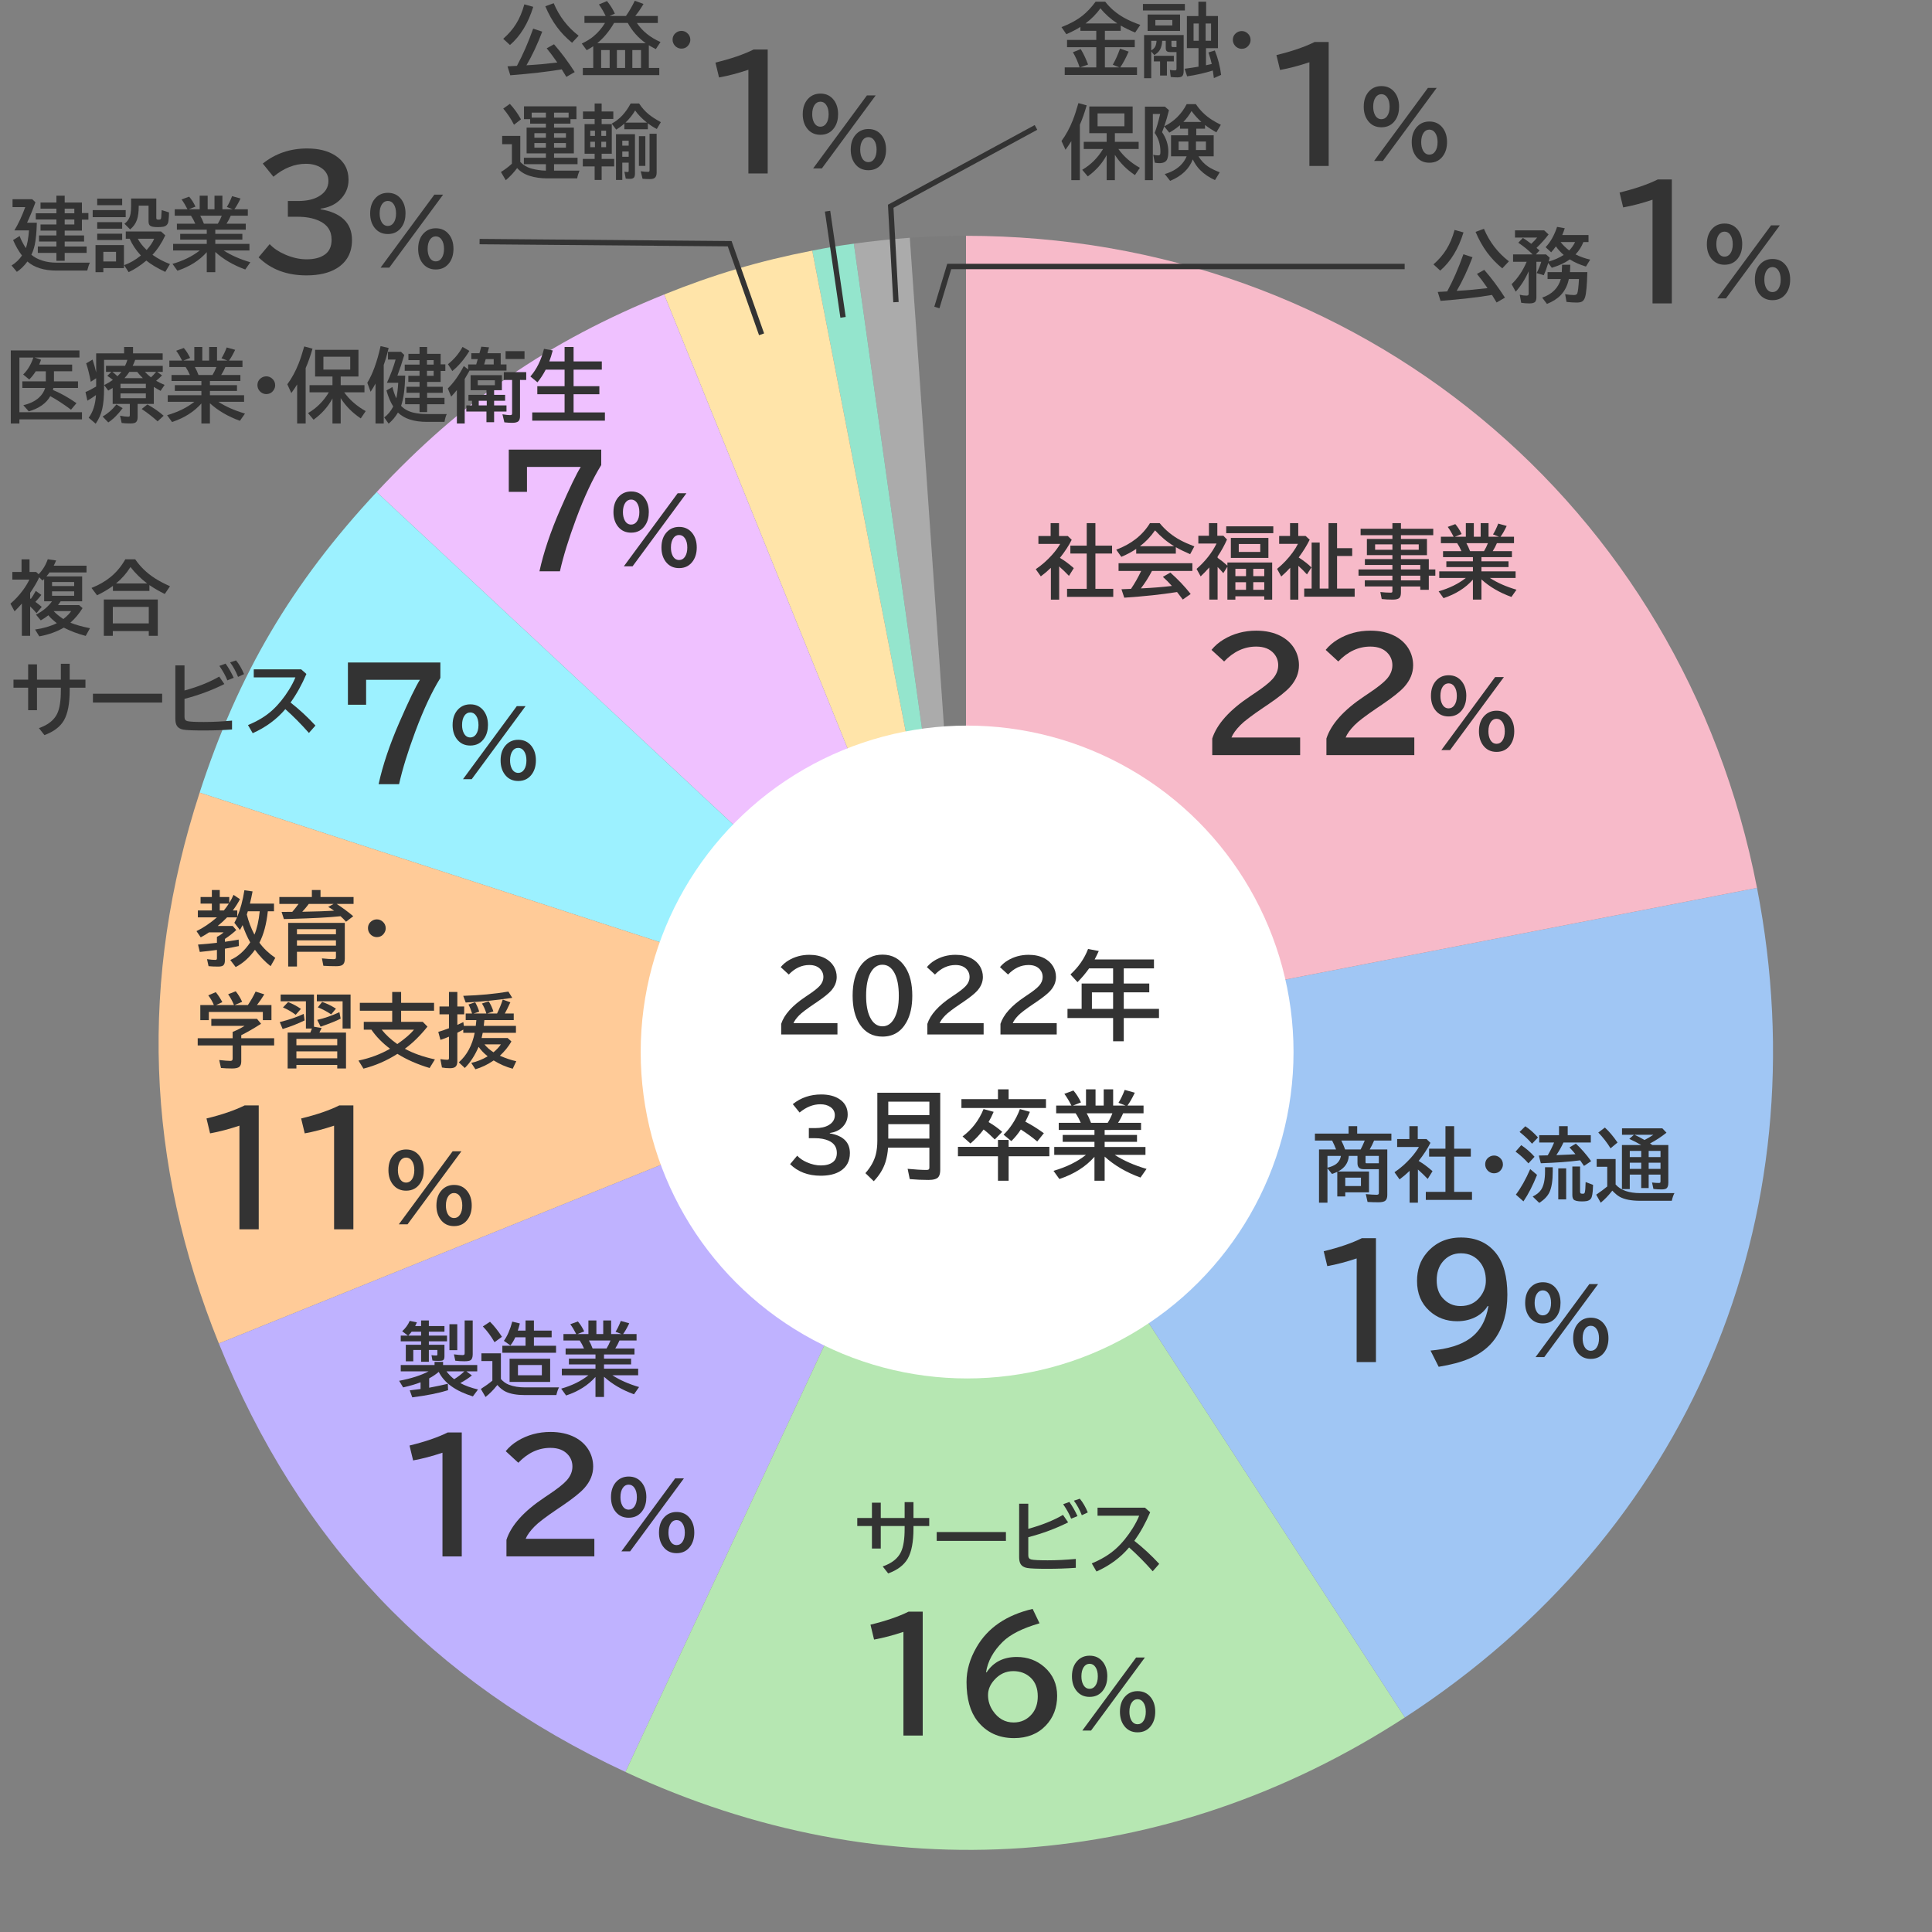 <?xml version="1.0" encoding="utf-8"?>
<!-- Generator: Adobe Illustrator 26.5.2, SVG Export Plug-In . SVG Version: 6.00 Build 0)  -->
<svg version="1.1" xmlns="http://www.w3.org/2000/svg" xmlns:xlink="http://www.w3.org/1999/xlink" x="0px" y="0px" width="360px"
	 height="360px" viewBox="0 0 360 360" enable-background="new 0 0 360 360" xml:space="preserve">
<rect x="0" y="0" width="360" height="360" fill="#808080" stroke="none"/>
<g id="レイヤー_1">
</g>
<g id="文字">
	<g>
		<rect transform="matrix(-1 -1.224647e-16 1.224647e-16 -1 360 360)" fill="none" width="360" height="360"/>
		<g>
			<g>
				<g>
				</g>
				<g>
					<g>
						<path fill="#7C7C7C" d="M180,194.093L169.526,44.307c3.309-0.231,7.157-0.366,10.474-0.366V194.093z"/>
					</g>
				</g>
				<g>
					<g>
						<path fill-rule="evenodd" clip-rule="evenodd" fill="#ABABAB" d="M180,194.093l-20.897-148.69
							c3.285-0.462,7.114-0.864,10.423-1.096L180,194.093z"/>
					</g>
				</g>
				<g>
					<g>
						<path fill-rule="evenodd" clip-rule="evenodd" fill="#94E5CD" d="M180,194.093L151.35,46.7
							c3.256-0.633,4.468-0.836,7.753-1.297L180,194.093z"/>
					</g>
				</g>
				<g>
					<g>
						<path fill-rule="evenodd" clip-rule="evenodd" fill="#FFE4A9" d="M180,194.093L123.752,54.874
							c9.227-3.728,17.829-6.276,27.598-8.175L180,194.093z"/>
					</g>
				</g>
				<g>
					<g>
						<path fill-rule="evenodd" clip-rule="evenodd" fill="#EFC1FF" d="M180,194.093L70.186,91.689
							c15.836-16.982,32.038-28.117,53.566-36.815L180,194.093z"/>
					</g>
				</g>
				<g>
					<g>
						<path fill-rule="evenodd" clip-rule="evenodd" fill="#9CF1FF" d="M180,194.093L37.197,147.693
							c7.175-22.083,17.153-39.022,32.989-56.004L180,194.093z"/>
					</g>
				</g>
				<g>
					<g>
						<path fill-rule="evenodd" clip-rule="evenodd" fill="#FFCB98" d="M180,194.093L40.782,250.34
							c-13.669-33.831-14.86-67.945-3.585-102.647L180,194.093z"/>
					</g>
				</g>
				<g>
					<g>
						<path fill-rule="evenodd" clip-rule="evenodd" fill="#BFB2FF" d="M180,194.093l-63.457,136.084
							c-36.075-16.822-60.85-42.93-75.761-79.836L180,194.093z"/>
					</g>
				</g>
				<g>
					<g>
						<path fill-rule="evenodd" clip-rule="evenodd" fill="#B6E7B2" d="M180,194.093l81.778,125.928
							c-44.511,28.906-97.135,32.585-145.235,10.156L180,194.093z"/>
					</g>
				</g>
				<g>
					<g>
						<path fill-rule="evenodd" clip-rule="evenodd" fill="#A0C6F4" d="M180,194.093l147.393-28.65
							c12.026,61.866-12.758,120.253-65.615,154.578L180,194.093z"/>
					</g>
				</g>
				<g>
					<g>
						<path fill-rule="evenodd" clip-rule="evenodd" fill="#F7BAC9" d="M180,194.093V43.941
							c72.975,0,133.469,49.867,147.393,121.501L180,194.093z"/>
					</g>
				</g>
			</g>
			<g>
				<g>
				</g>
				<g>
				</g>
				<g>
				</g>
				<g>
				</g>
				<g>
				</g>
				<g>
				</g>
				<g>
				</g>
				<g>
				</g>
				<g>
				</g>
				<g>
				</g>
				<g>
				</g>
				<g>
				</g>
			</g>
		</g>
		<circle fill="#FFFFFF" cx="180.206" cy="196.029" r="60.824"/>
		<g>
			<path fill="#333333" d="M145.561,192.761v-1.978c0.554-1.722,2.065-3.405,4.534-5.051l0.481-0.324
				c1.062-0.705,1.792-1.283,2.188-1.732c0.443-0.502,0.665-1.045,0.665-1.629c0-0.524-0.16-0.979-0.481-1.365
				c-0.479-0.577-1.193-0.866-2.144-0.866c-1.418,0-2.693,0.592-3.825,1.776l-1.505-1.383c0.396-0.484,0.869-0.893,1.418-1.225
				c1.173-0.712,2.48-1.068,3.921-1.068c1.121,0,2.092,0.213,2.915,0.639c0.712,0.374,1.26,0.882,1.646,1.523
				c0.356,0.607,0.534,1.264,0.534,1.969c0,0.929-0.353,1.786-1.059,2.574c-0.473,0.531-1.356,1.236-2.652,2.118l-0.56,0.376
				c-1.372,0.928-2.276,1.617-2.714,2.066c-0.537,0.548-0.893,1.041-1.068,1.479h8.193v2.101H145.561z"/>
			<path fill="#333333" d="M164.45,177.881c1.838,0,3.262,0.797,4.271,2.39c0.846,1.331,1.27,3.084,1.27,5.261
				c0,1.99-0.359,3.629-1.077,4.919c-0.998,1.804-2.495,2.705-4.49,2.705c-1.792,0-3.189-0.747-4.193-2.241
				c-0.905-1.342-1.357-3.137-1.357-5.383c0-2.334,0.484-4.181,1.453-5.541C161.331,178.584,162.705,177.881,164.45,177.881z
				 M164.424,179.763c-0.945,0-1.692,0.52-2.241,1.559c-0.531,1.015-0.796,2.419-0.796,4.21c0,1.675,0.242,3.011,0.727,4.009
				c0.554,1.132,1.331,1.698,2.328,1.698c0.875,0,1.584-0.455,2.127-1.365c0.607-1.021,0.911-2.469,0.911-4.342
				c0-1.779-0.263-3.178-0.788-4.193C166.142,180.289,165.386,179.763,164.424,179.763z"/>
			<path fill="#333333" d="M172.8,192.761v-1.978c0.554-1.722,2.065-3.405,4.534-5.051l0.481-0.324
				c1.062-0.705,1.792-1.283,2.188-1.732c0.444-0.502,0.666-1.045,0.666-1.629c0-0.524-0.16-0.979-0.482-1.365
				c-0.479-0.577-1.193-0.866-2.144-0.866c-1.418,0-2.693,0.592-3.825,1.776l-1.505-1.383c0.396-0.484,0.869-0.893,1.418-1.225
				c1.173-0.712,2.48-1.068,3.921-1.068c1.121,0,2.092,0.213,2.916,0.639c0.712,0.374,1.26,0.882,1.646,1.523
				c0.355,0.607,0.533,1.264,0.533,1.969c0,0.929-0.353,1.786-1.059,2.574c-0.473,0.531-1.356,1.236-2.652,2.118l-0.56,0.376
				c-1.372,0.928-2.276,1.617-2.714,2.066c-0.537,0.548-0.893,1.041-1.068,1.479h8.193v2.101H172.8z"/>
			<path fill="#333333" d="M186.421,192.761v-1.978c0.554-1.722,2.065-3.405,4.534-5.051l0.48-0.324
				c1.062-0.705,1.792-1.283,2.188-1.732c0.443-0.502,0.665-1.045,0.665-1.629c0-0.524-0.16-0.979-0.481-1.365
				c-0.479-0.577-1.193-0.866-2.144-0.866c-1.418,0-2.693,0.592-3.825,1.776l-1.506-1.383c0.396-0.484,0.869-0.893,1.418-1.225
				c1.173-0.712,2.48-1.068,3.921-1.068c1.121,0,2.093,0.213,2.915,0.639c0.712,0.374,1.261,0.882,1.646,1.523
				c0.356,0.607,0.534,1.264,0.534,1.969c0,0.929-0.354,1.786-1.06,2.574c-0.473,0.531-1.356,1.236-2.651,2.118l-0.561,0.376
				c-1.371,0.928-2.275,1.617-2.714,2.066c-0.536,0.548-0.893,1.041-1.067,1.479h8.192v2.101H186.421z"/>
			<path fill="#333333" d="M209.397,180.446v2.818h4.753v1.646h-4.753v3.08h6.564v1.707h-6.564v4.324h-1.987v-4.324h-8.499v-1.707
				h2.635v-4.727h5.864v-2.818h-4.473c-0.636,0.905-1.356,1.76-2.162,2.564l-1.312-1.436c1.517-1.394,2.611-2.976,3.282-4.743
				l1.995,0.376c-0.274,0.607-0.53,1.132-0.77,1.576h11.055v1.663H209.397z M207.41,187.991v-3.08h-3.947v3.08H207.41z"/>
			<path fill="#333333" d="M150.716,210.203h1.217c1.027,0,1.853-0.184,2.477-0.552c0.765-0.449,1.147-1.064,1.147-1.847
				c0-0.647-0.28-1.161-0.84-1.54c-0.496-0.333-1.115-0.499-1.856-0.499c-1.342,0-2.632,0.513-3.869,1.54l-1.269-1.566
				c1.5-1.202,3.265-1.803,5.295-1.803c1.359,0,2.477,0.279,3.353,0.84c1.056,0.683,1.584,1.648,1.584,2.897
				c0,0.957-0.365,1.776-1.094,2.459c-0.566,0.525-1.313,0.855-2.241,0.989v0.07c1.202,0.198,2.121,0.595,2.757,1.19
				c0.66,0.618,0.989,1.444,0.989,2.477c0,1.506-0.61,2.632-1.83,3.379c-0.916,0.561-2.118,0.841-3.606,0.841
				c-2.346,0-4.249-0.719-5.707-2.154l1.322-1.575c0.467,0.496,1.068,0.905,1.803,1.226c0.893,0.391,1.759,0.586,2.6,0.586
				c0.945,0,1.683-0.197,2.214-0.595c0.513-0.379,0.77-0.96,0.77-1.741c0-1.074-0.516-1.836-1.549-2.285
				c-0.694-0.303-1.529-0.455-2.503-0.455h-1.165V210.203z"/>
			<path fill="#333333" d="M175.199,203.612v14.39c0,0.583-0.111,1.021-0.333,1.313c-0.292,0.367-0.914,0.551-1.865,0.551
				c-1.179,0-2.34-0.053-3.483-0.157l-0.394-1.917c1.453,0.14,2.62,0.21,3.501,0.21c0.274,0,0.441-0.058,0.499-0.175
				c0.035-0.076,0.053-0.184,0.053-0.324v-3.65h-7.703c-0.059,0.94-0.216,1.827-0.473,2.661c-0.397,1.278-1.126,2.475-2.188,3.589
				l-1.558-1.506c0.975-1.097,1.62-2.249,1.935-3.457c0.192-0.764,0.289-1.619,0.289-2.564v-8.963H175.199z M165.518,205.275v2.512
				h7.659v-2.512H165.518z M165.518,209.476v2.688h7.659v-2.688H165.518z"/>
			<path fill="#333333" d="M185.957,213.695v-1.286h1.986v1.286h7.589v1.76h-7.589v4.56h-1.986v-4.56h-7.458v-1.76H185.957z
				 M187.943,204.811h6.959v1.646h-15.755v-1.646h6.81v-1.83h1.986V204.811z M184.206,209.083c0.957,0.56,1.804,1.167,2.539,1.82
				l-1.384,1.418c-0.694-0.7-1.386-1.318-2.074-1.855c-0.712,0.939-1.531,1.809-2.459,2.608l-1.471-1.313
				c1.75-1.301,3.055-3.002,3.913-5.103l1.882,0.517C184.837,207.91,184.521,208.545,184.206,209.083z M191.059,209.012
				c1.104,0.566,2.253,1.281,3.449,2.145l-1.234,1.541c-0.847-0.725-1.864-1.468-3.055-2.232c-0.514,0.787-1.103,1.508-1.769,2.162
				l-1.453-1.199c0.566-0.525,1.106-1.176,1.62-1.952c0.601-0.904,1.076-1.844,1.427-2.818l1.864,0.517
				C191.611,207.875,191.328,208.487,191.059,209.012z"/>
			<path fill="#333333" d="M205.835,210.553v0.928h6.03v1.286h-6.03v0.954h7.606v1.471h-5.733c1.663,1.074,3.641,1.946,5.935,2.617
				l-1.13,1.61c-2.643-0.957-4.869-2.259-6.678-3.903v4.498h-1.899v-4.455c-1.641,1.851-3.819,3.228-6.539,4.132l-1.094-1.523
				c2.398-0.688,4.417-1.681,6.057-2.976h-5.917v-1.471h7.493v-0.954h-5.917v-1.286h5.917v-0.928h-6.652v-1.331h4.096
				c-0.297-0.688-0.615-1.28-0.954-1.776h-3.623v-1.436h2.845l-0.035-0.062c-0.408-0.812-0.838-1.521-1.287-2.127l1.689-0.622
				c0.531,0.613,1.001,1.352,1.409,2.215l-1.505,0.596h2.441v-3.029h1.777v3.029h1.522v-3.029h1.76v3.029h2.311l-1.321-0.517
				c0.402-0.63,0.79-1.433,1.164-2.407l1.882,0.525c-0.502,1.051-0.96,1.85-1.374,2.398h3.002v1.436h-3.808
				c-0.269,0.636-0.581,1.229-0.937,1.776h4.28v1.331H205.835z M203.296,209.222h3.107c0.345-0.56,0.636-1.152,0.876-1.776h-4.797
				C202.774,207.948,203.045,208.54,203.296,209.222z"/>
		</g>
		<polyline fill="none" stroke="#333333" stroke-miterlimit="10" points="89.365,45.015 135.963,45.412 141.908,62.293 		"/>
		<polyline fill="none" stroke="#333333" stroke-miterlimit="10" points="261.738,49.656 176.876,49.656 174.573,57.297 		"/>
		<polyline fill="none" stroke="#333333" stroke-miterlimit="10" points="193.041,23.743 165.971,38.435 166.949,56.297 		"/>
		<line fill="none" stroke="#333333" stroke-miterlimit="10" x1="157.09" y1="59.133" x2="154.204" y2="39.353"/>
		<g>
			<g>
				<g>
					<path fill="#333333" d="M225.884,140.704v-3.09c0.865-2.689,3.227-5.318,7.082-7.889l0.752-0.506
						c1.658-1.103,2.798-2.005,3.418-2.707c0.692-0.784,1.039-1.632,1.039-2.543c0-0.82-0.251-1.531-0.752-2.133
						c-0.748-0.902-1.864-1.354-3.35-1.354c-2.215,0-4.207,0.925-5.975,2.775l-2.352-2.16c0.619-0.757,1.357-1.395,2.215-1.914
						c1.832-1.112,3.873-1.668,6.125-1.668c1.75,0,3.268,0.333,4.553,0.998c1.111,0.583,1.969,1.376,2.57,2.379
						c0.556,0.948,0.834,1.973,0.834,3.076c0,1.449-0.552,2.789-1.654,4.02c-0.738,0.829-2.119,1.932-4.143,3.309l-0.875,0.588
						c-2.143,1.449-3.555,2.524-4.238,3.227c-0.839,0.856-1.395,1.627-1.668,2.311h12.797v3.281H225.884z"/>
					<path fill="#333333" d="M247.158,140.704v-3.09c0.865-2.689,3.227-5.318,7.082-7.889l0.752-0.506
						c1.658-1.103,2.798-2.005,3.418-2.707c0.692-0.784,1.039-1.632,1.039-2.543c0-0.82-0.251-1.531-0.752-2.133
						c-0.748-0.902-1.864-1.354-3.35-1.354c-2.215,0-4.207,0.925-5.975,2.775l-2.352-2.16c0.619-0.757,1.357-1.395,2.215-1.914
						c1.832-1.112,3.873-1.668,6.125-1.668c1.75,0,3.268,0.333,4.553,0.998c1.111,0.583,1.969,1.376,2.57,2.379
						c0.556,0.948,0.834,1.973,0.834,3.076c0,1.449-0.552,2.789-1.654,4.02c-0.738,0.829-2.119,1.932-4.143,3.309l-0.875,0.588
						c-2.143,1.449-3.555,2.524-4.238,3.227c-0.839,0.856-1.395,1.627-1.668,2.311h12.797v3.281H247.158z"/>
					<path fill="#333333" d="M269.943,125.825c1.056,0,1.89,0.407,2.502,1.222c0.52,0.7,0.779,1.572,0.779,2.617
						c0,0.946-0.213,1.75-0.64,2.412c-0.612,0.952-1.498,1.427-2.658,1.427c-1.028,0-1.846-0.383-2.452-1.148
						c-0.558-0.7-0.837-1.594-0.837-2.683c0-1.29,0.377-2.297,1.132-3.019C268.349,126.101,269.074,125.825,269.943,125.825z
						 M269.926,127.333c-0.454,0-0.82,0.208-1.099,0.624c-0.284,0.426-0.427,0.998-0.427,1.714c0,0.597,0.106,1.1,0.32,1.51
						c0.278,0.541,0.684,0.812,1.214,0.812c0.421,0,0.768-0.18,1.042-0.542c0.322-0.432,0.483-1.025,0.483-1.78
						c0-0.727-0.15-1.307-0.451-1.739C270.736,127.534,270.375,127.333,269.926,127.333z M278.597,126.161h1.633l-10.032,13.609
						h-1.625L278.597,126.161z M278.877,132.428c1.022,0,1.837,0.383,2.444,1.148c0.558,0.705,0.837,1.6,0.837,2.682
						c0,0.962-0.219,1.777-0.656,2.445c-0.612,0.935-1.493,1.402-2.642,1.402c-1.062,0-1.895-0.407-2.502-1.222
						c-0.52-0.7-0.779-1.572-0.779-2.617c0-1.269,0.366-2.262,1.1-2.978C277.263,132.715,277.996,132.428,278.877,132.428z
						 M278.86,133.937c-0.421,0-0.766,0.181-1.033,0.542c-0.323,0.438-0.484,1.033-0.484,1.788c0,0.596,0.104,1.099,0.312,1.509
						c0.279,0.547,0.687,0.82,1.223,0.82c0.454,0,0.817-0.208,1.091-0.624c0.284-0.432,0.427-1.001,0.427-1.706
						c0-0.722-0.15-1.299-0.451-1.731C279.67,134.137,279.308,133.937,278.86,133.937z"/>
				</g>
			</g>
		</g>
		<g>
			<g>
				<path fill="#333333" d="M197.5,103.951c0.82,0.479,1.682,1.116,2.585,1.912l-0.9,1.443c-0.605-0.635-1.214-1.221-1.824-1.758
					v6.182h-1.545v-5.925c-0.605,0.586-1.23,1.116-1.875,1.589l-0.945-1.333c1.099-0.742,2.109-1.628,3.032-2.659
					c0.62-0.693,1.128-1.377,1.523-2.051h-4.058v-1.472h2.278v-2.402h1.56v2.402h1.634l0.732,0.703
					C199.165,101.656,198.432,102.779,197.5,103.951z M202.495,101.673v-4.197h1.618v4.197h3.105v1.472h-3.105v6.57h3.325v1.501
					h-8.605v-1.501h3.662v-6.57h-3.047v-1.472H202.495z"/>
				<path fill="#333333" d="M219.098,101.959v1.201h-7.383v-0.879c-0.85,0.571-1.774,1.064-2.775,1.479l-0.945-1.333
					c2.817-1.055,4.912-2.705,6.284-4.951h1.802c1.094,1.333,2.396,2.4,3.904,3.201c0.684,0.366,1.538,0.745,2.563,1.135
					l-0.784,1.45C220.71,102.809,219.821,102.374,219.098,101.959z M214.653,106.39c-0.62,1.187-1.309,2.268-2.065,3.245
					l0.234-0.007c2.031-0.098,3.879-0.247,5.544-0.447c-0.513-0.576-1.071-1.14-1.677-1.692l1.384-0.798
					c1.387,1.216,2.651,2.546,3.794,3.992l-1.472,1.033c-0.42-0.571-0.776-1.038-1.069-1.399l-0.242,0.037
					c-2.617,0.42-5.815,0.759-9.595,1.018l-0.52-1.575c0.386-0.01,0.749-0.024,1.091-0.044l0.688-0.029
					c0.713-1.055,1.343-2.166,1.89-3.333h-4.211v-1.443h13.755v1.443H214.653z M218.791,101.783
					c-1.27-0.757-2.458-1.743-3.566-2.959c-0.82,1.182-1.761,2.168-2.82,2.959H218.791z"/>
				<path fill="#333333" d="M226.884,103.944c0.649,0.449,1.257,0.935,1.823,1.458v-0.593h8.343v6.921h-1.473v-0.615h-5.383v0.615
					h-1.487v-6.138l-0.762,1.208c-0.361-0.43-0.715-0.813-1.062-1.15v6.079h-1.546v-5.999c-0.581,0.654-1.118,1.211-1.611,1.67
					l-0.762-1.392c1.641-1.436,2.881-3.01,3.721-4.724h-3.391v-1.458h1.978v-2.351h1.56v2.351h1.128l0.674,0.703
					c-0.459,1.055-1.042,2.112-1.75,3.171V103.944z M228.488,98.077h8.774v1.274h-8.774V98.077z M236.347,100.238v3.721h-6.995
					v-3.721H236.347z M230.195,105.995v1.362h1.984v-1.362H230.195z M230.195,108.485v1.414h1.984v-1.414H230.195z M230.825,101.366
					v1.479h4.006v-1.479H230.825z M235.578,107.357v-1.362h-2.051v1.362H235.578z M235.578,109.898v-1.414h-2.051v1.414H235.578z"/>
				<path fill="#333333" d="M241.994,103.878c0.942,0.605,1.736,1.223,2.381,1.853l-0.843,1.304
					c-0.508-0.562-1.042-1.094-1.604-1.597v6.292h-1.517v-5.94c-0.488,0.537-1.045,1.082-1.67,1.633l-0.776-1.421
					c1.113-0.908,2.08-1.926,2.9-3.054c0.405-0.557,0.735-1.094,0.989-1.611h-3.501v-1.472h2.028v-2.388h1.531v2.388h1.362
					l0.769,0.703c-0.532,1.064-1.174,2.109-1.926,3.135L241.994,103.878z M249.142,102.142h2.82v1.458h-2.82v6.072h3.281v1.516
					h-9.404v-1.516h1.385v-8.577h1.501v8.577h1.648V97.477h1.589V102.142z"/>
				<path fill="#333333" d="M259.455,100.428v-0.703h-5.925v-1.201h5.925v-1.047h1.59v1.047h6.021v1.201h-6.021v0.703h4.849v3.018
					h-4.849v0.732h5.192v1.934h1.216v1.157h-1.216v2.629h-1.589v-0.615h-3.604v1.106c0,0.454-0.081,0.779-0.242,0.974
					c-0.205,0.244-0.635,0.366-1.289,0.366c-0.742,0-1.426-0.037-2.051-0.11l-0.256-1.304c0.688,0.078,1.33,0.117,1.926,0.117
					c0.156,0,0.252-0.034,0.286-0.103c0.024-0.049,0.036-0.122,0.036-0.22v-0.828h-5.142v-1.143h5.142v-0.872h-6.313v-1.157h6.313
					v-0.835h-5.127v-1.099h5.127v-0.732h-4.753v-3.018H259.455z M259.455,101.432h-3.223v1.011h3.223V101.432z M261.045,101.432
					v1.011h3.317v-1.011H261.045z M261.045,106.112h3.604v-0.835h-3.604V106.112z M261.045,108.141h3.604v-0.872h-3.604V108.141z"/>
				<path fill="#333333" d="M276.045,103.812v0.776h5.046v1.077h-5.046v0.798h6.364v1.23h-4.797c1.392,0.898,3.047,1.628,4.966,2.19
					l-0.945,1.348c-2.212-0.801-4.074-1.89-5.588-3.267v3.765h-1.59v-3.728c-1.372,1.548-3.195,2.7-5.471,3.457l-0.916-1.274
					c2.007-0.576,3.696-1.406,5.068-2.49h-4.951v-1.23h6.27v-0.798h-4.951v-1.077h4.951v-0.776h-5.566v-1.113h3.428
					c-0.249-0.576-0.515-1.072-0.798-1.487h-3.032v-1.201h2.38l-0.029-0.051c-0.342-0.679-0.7-1.272-1.076-1.78l1.413-0.52
					c0.444,0.513,0.838,1.13,1.18,1.853l-1.26,0.498h2.043v-2.534h1.487v2.534h1.274v-2.534h1.472v2.534h1.934l-1.105-0.432
					c0.337-0.527,0.661-1.199,0.974-2.014l1.575,0.439c-0.42,0.879-0.804,1.548-1.15,2.007h2.513v1.201h-3.187
					c-0.225,0.532-0.485,1.028-0.783,1.487h3.581v1.113H276.045z M273.921,102.699h2.6c0.288-0.469,0.532-0.964,0.732-1.487h-4.014
					C273.483,101.632,273.711,102.127,273.921,102.699z"/>
			</g>
		</g>
		<g>
			<g>
				<path fill="#333333" d="M252.792,253.808V234.49c-1.933,0.647-3.755,1.126-5.469,1.436l-0.67-2.775
					c2.89-0.701,5.259-1.513,7.109-2.434h2.625v23.092H252.792z"/>
				<path fill="#333333" d="M277.21,243.363c-0.492,0.784-1.144,1.413-1.955,1.887c-1.103,0.629-2.347,0.943-3.732,0.943
					c-2.032,0-3.755-0.643-5.168-1.928c-1.54-1.395-2.311-3.249-2.311-5.564c0-2.096,0.606-3.851,1.818-5.264
					c1.613-1.896,3.737-2.844,6.371-2.844c2.808,0,4.985,0.98,6.535,2.939c1.403,1.76,2.105,4.334,2.105,7.725
					c0,3.281-0.757,6.002-2.27,8.162c-1.13,1.613-2.767,2.871-4.908,3.773c-1.504,0.629-3.377,1.126-5.619,1.49l-1.518-3.021
					c3.218-0.282,5.674-1.039,7.369-2.27c1.851-1.349,2.989-3.358,3.418-6.029H277.21z M272.219,233.533
					c-1.386,0-2.516,0.524-3.391,1.572c-0.747,0.894-1.121,2.051-1.121,3.473c0,1.358,0.364,2.447,1.094,3.268
					c0.884,1.012,1.996,1.518,3.336,1.518c1.559,0,2.78-0.574,3.664-1.723c0.711-0.911,1.066-1.909,1.066-2.994
					c0-1.349-0.337-2.465-1.012-3.35C274.963,234.121,273.751,233.533,272.219,233.533z"/>
				<path fill="#333333" d="M287.5,238.929c1.055,0,1.889,0.407,2.502,1.223c0.52,0.7,0.779,1.572,0.779,2.616
					c0,0.946-0.214,1.75-0.641,2.412c-0.612,0.951-1.498,1.428-2.657,1.428c-1.028,0-1.846-0.383-2.453-1.148
					c-0.558-0.7-0.837-1.595-0.837-2.683c0-1.291,0.378-2.297,1.133-3.019C285.905,239.206,286.63,238.929,287.5,238.929z
					 M287.483,240.439c-0.454,0-0.82,0.208-1.1,0.623c-0.284,0.427-0.427,0.998-0.427,1.715c0,0.596,0.107,1.099,0.32,1.509
					c0.279,0.542,0.684,0.812,1.214,0.812c0.421,0,0.769-0.181,1.042-0.541c0.322-0.433,0.484-1.025,0.484-1.78
					c0-0.728-0.15-1.308-0.451-1.739C288.293,240.638,287.931,240.439,287.483,240.439z M296.154,239.266h1.632l-10.032,13.608
					h-1.624L296.154,239.266z M296.432,245.533c1.022,0,1.838,0.383,2.444,1.148c0.559,0.706,0.837,1.6,0.837,2.683
					c0,0.963-0.219,1.777-0.656,2.444c-0.612,0.936-1.493,1.403-2.642,1.403c-1.061,0-1.895-0.408-2.502-1.223
					c-0.52-0.7-0.779-1.572-0.779-2.617c0-1.269,0.367-2.261,1.1-2.978C294.819,245.82,295.552,245.533,296.432,245.533z
					 M296.416,247.042c-0.421,0-0.766,0.181-1.033,0.541c-0.322,0.438-0.484,1.034-0.484,1.788c0,0.597,0.104,1.1,0.312,1.51
					c0.278,0.547,0.686,0.82,1.222,0.82c0.454,0,0.817-0.208,1.091-0.623c0.285-0.433,0.427-1.001,0.427-1.707
					c0-0.722-0.15-1.299-0.451-1.73C297.225,247.242,296.865,247.042,296.416,247.042z"/>
			</g>
		</g>
		<g>
			<g>
				<path fill="#333333" d="M256.926,217.86h-2.85c-0.752,0-1.128-0.366-1.128-1.099v-1.377h-1.611
					c-0.103,1.304-0.778,2.272-2.028,2.907h5.786v3.883h-4.424v0.769h-1.487v-4.585c-0.312,0.142-0.642,0.271-0.988,0.389
					l-0.843-1.048v6.401h-1.574v-9.917h3.179c-0.215-0.566-0.459-1.118-0.732-1.655h-3.208v-1.304h6.27v-1.377h1.604v1.377h6.372
					v1.304h-3.223c-0.254,0.605-0.527,1.157-0.82,1.655h3.281v8.489c0,0.482-0.114,0.83-0.344,1.039
					c-0.225,0.211-0.662,0.315-1.312,0.315c-0.669,0-1.343-0.02-2.021-0.059l-0.329-1.465c0.869,0.083,1.535,0.124,1.999,0.124
					c0.22,0,0.352-0.051,0.396-0.153c0.024-0.054,0.037-0.134,0.037-0.241V217.86z M249.858,215.384h-2.505v2.197
					c0.674-0.166,1.196-0.384,1.567-0.651C249.433,216.559,249.746,216.043,249.858,215.384z M249.939,212.528
					c0.298,0.605,0.532,1.157,0.703,1.655h2.893c0.239-0.444,0.474-0.947,0.703-1.509l0.059-0.146H249.939z M250.672,219.434v1.568
					h2.922v-1.568H250.672z M256.926,216.761v-1.377h-2.476v1.201c0,0.117,0.059,0.176,0.176,0.176H256.926z"/>
				<path fill="#333333" d="M264.345,216.322c0.82,0.479,1.683,1.116,2.586,1.911l-0.901,1.443
					c-0.605-0.635-1.213-1.221-1.823-1.758v6.182h-1.546v-5.926c-0.605,0.586-1.23,1.116-1.875,1.59l-0.944-1.333
					c1.099-0.742,2.109-1.628,3.032-2.659c0.62-0.693,1.128-1.377,1.523-2.051h-4.058v-1.472h2.277v-2.402h1.561v2.402h1.633
					l0.732,0.703C266.01,214.027,265.278,215.15,264.345,216.322z M269.341,214.043v-4.196h1.619v4.196h3.105v1.473h-3.105v6.57
					h3.325v1.501h-8.606v-1.501h3.662v-6.57h-3.047v-1.473H269.341z"/>
				<path fill="#333333" d="M278.408,215.319c0.381,0,0.726,0.127,1.033,0.381c0.405,0.332,0.607,0.756,0.607,1.273
					c0,0.318-0.09,0.613-0.271,0.887c-0.327,0.508-0.791,0.762-1.392,0.762c-0.264,0-0.516-0.063-0.755-0.19
					c-0.19-0.098-0.352-0.228-0.483-0.388c-0.269-0.318-0.402-0.68-0.402-1.084c0-0.566,0.236-1.016,0.71-1.348
					C277.739,215.417,278.056,215.319,278.408,215.319z"/>
				<path fill="#333333" d="M284.802,216.776c-0.708-0.811-1.509-1.541-2.402-2.189l1.062-1.201c0.923,0.615,1.748,1.335,2.476,2.16
					L284.802,216.776z M282.459,222.598c0.938-1.234,1.828-2.819,2.673-4.753l1.274,1.077c-0.776,1.947-1.621,3.594-2.534,4.936
					L282.459,222.598z M285.476,213.114c-0.713-0.811-1.489-1.541-2.329-2.189l1.069-1.062c0.825,0.542,1.613,1.238,2.365,2.088
					L285.476,213.114z M287.893,217.494h1.436v0.784c0,1.713-0.203,3.002-0.608,3.867c-0.356,0.756-0.993,1.42-1.911,1.992
					l-1.216-1.18c0.718-0.352,1.237-0.77,1.56-1.252c0.493-0.729,0.74-1.878,0.74-3.45V217.494z M292.119,211.524h4.307v1.363
					h-5.098c-0.371,0.805-0.812,1.589-1.325,2.351c1.255-0.049,2.077-0.083,2.468-0.103l1.092-0.066
					c-0.273-0.346-0.645-0.769-1.113-1.267l1.187-0.703c0.981,0.903,1.931,1.992,2.849,3.267l-1.333,0.887
					c-0.19-0.283-0.43-0.633-0.718-1.048l-0.139,0.022c-1.997,0.258-4.393,0.434-7.186,0.527l-0.373-1.436
					c0.19-0.006,0.742-0.018,1.655-0.037c0.435-0.728,0.832-1.525,1.193-2.395h-2.775v-1.363h3.691v-1.677h1.618V211.524z
					 M290.361,217.706h1.473v5.779h-1.473V217.706z M292.983,217.362h1.443v4.695c0,0.166,0.044,0.273,0.132,0.322
					c0.073,0.039,0.202,0.059,0.388,0.059s0.301-0.068,0.345-0.205c0.088-0.254,0.144-0.914,0.168-1.979l1.385,0.527
					c-0.005,0.162-0.01,0.281-0.015,0.359c-0.034,1.152-0.159,1.883-0.374,2.189c-0.171,0.25-0.446,0.408-0.827,0.477
					c-0.244,0.039-0.535,0.059-0.872,0.059c-0.815,0-1.333-0.125-1.553-0.373c-0.146-0.172-0.22-0.445-0.22-0.82V217.362z"/>
				<path fill="#333333" d="M301.048,220.716c0.947,1.069,2.482,1.604,4.606,1.604h6.357c-0.19,0.332-0.356,0.808-0.498,1.428
					h-5.918c-1.626,0-2.883-0.244-3.771-0.732c-0.42-0.234-0.884-0.62-1.392-1.157l-0.029,0.036
					c-0.698,0.889-1.409,1.627-2.132,2.213l-0.842-1.502c0.767-0.513,1.452-1.021,2.058-1.523v-3.67h-1.97v-1.442h3.53V220.716z
					 M300.102,213.971c-0.654-1.07-1.416-2.049-2.285-2.938l1.23-0.93c0.762,0.688,1.548,1.618,2.358,2.79L300.102,213.971z
					 M307.888,213.356h2.98v7.031c0,0.518-0.112,0.863-0.337,1.039c-0.176,0.137-0.483,0.205-0.923,0.205
					c-0.513,0-1.018-0.029-1.516-0.088l-0.257-1.201c0.444,0.059,0.867,0.088,1.268,0.088c0.151,0,0.241-0.031,0.271-0.095
					c0.024-0.049,0.037-0.137,0.037-0.264v-1.201h-2.205v2.505h-1.392v-2.505h-2.131v2.702h-1.458v-8.217h3.589
					c-0.728-0.42-1.467-0.801-2.219-1.143l0.864-0.762h-2.22v-1.201h7.515l0.77,0.812c-0.996,0.791-2.02,1.46-3.069,2.007
					l0.117,0.081l0.117,0.072C307.768,213.278,307.835,213.321,307.888,213.356z M303.684,214.454v1.15h2.131v-1.15H303.684z
					 M303.684,216.651v1.158h2.131v-1.158H303.684z M306.43,212.425c0.566-0.288,1.116-0.612,1.648-0.974h-3.516
					c0.503,0.219,1.071,0.512,1.706,0.879L306.43,212.425z M307.207,214.454v1.15h2.205v-1.15H307.207z M309.412,217.809v-1.158
					h-2.205v1.158H309.412z"/>
			</g>
		</g>
		<g>
			<g>
				<path fill="#333333" d="M168.34,323.393v-19.318c-1.933,0.646-3.755,1.125-5.469,1.436l-0.67-2.775
					c2.889-0.702,5.259-1.514,7.109-2.434h2.625v23.092H168.34z"/>
				<path fill="#333333" d="M183.844,311.608c1.258-1.905,3.131-2.857,5.619-2.857c2.014,0,3.736,0.633,5.168,1.9
					c1.567,1.395,2.352,3.172,2.352,5.332c0,2.215-0.702,4.061-2.105,5.537c-1.486,1.567-3.459,2.352-5.92,2.352
					c-2.881,0-5.159-1.066-6.836-3.199c-1.35-1.723-2.024-4.143-2.024-7.26c0-2.17,0.62-4.325,1.86-6.467
					c2.078-3.619,5.564-6.002,10.459-7.15l1.285,2.68c-3.172,0.92-5.455,2.068-6.85,3.445c-1.769,1.74-2.808,3.637-3.117,5.688
					H183.844z M188.807,311.389c-1.386,0-2.566,0.551-3.541,1.654c-0.775,0.865-1.162,1.8-1.162,2.803
					c0,1.075,0.305,2.06,0.916,2.953c0.984,1.439,2.27,2.16,3.855,2.16c1.385,0,2.524-0.529,3.418-1.586
					c0.72-0.866,1.08-1.96,1.08-3.281c0-1.495-0.442-2.657-1.326-3.486C191.181,311.794,190.101,311.389,188.807,311.389z"/>
				<path fill="#333333" d="M203.048,308.514c1.056,0,1.89,0.407,2.502,1.222c0.52,0.7,0.779,1.572,0.779,2.617
					c0,0.946-0.213,1.75-0.64,2.411c-0.612,0.952-1.498,1.428-2.658,1.428c-1.028,0-1.846-0.383-2.452-1.148
					c-0.558-0.7-0.837-1.594-0.837-2.683c0-1.29,0.377-2.297,1.132-3.019C201.454,308.79,202.178,308.514,203.048,308.514z
					 M203.031,310.023c-0.454,0-0.82,0.208-1.099,0.624c-0.284,0.426-0.427,0.998-0.427,1.714c0,0.597,0.106,1.1,0.32,1.51
					c0.278,0.541,0.684,0.812,1.214,0.812c0.421,0,0.768-0.18,1.042-0.541c0.322-0.432,0.483-1.025,0.483-1.78
					c0-0.728-0.15-1.307-0.451-1.739C203.84,310.223,203.479,310.023,203.031,310.023z M211.702,308.85h1.633l-10.032,13.609h-1.625
					L211.702,308.85z M211.981,315.118c1.022,0,1.837,0.383,2.444,1.148c0.558,0.705,0.837,1.6,0.837,2.682
					c0,0.963-0.219,1.777-0.656,2.445c-0.612,0.935-1.493,1.402-2.642,1.402c-1.062,0-1.895-0.407-2.502-1.223
					c-0.52-0.699-0.779-1.572-0.779-2.616c0-1.269,0.366-2.262,1.1-2.978C210.368,315.405,211.1,315.118,211.981,315.118z
					 M211.965,316.626c-0.421,0-0.766,0.181-1.033,0.542c-0.323,0.438-0.484,1.033-0.484,1.788c0,0.596,0.104,1.099,0.312,1.509
					c0.279,0.547,0.687,0.82,1.223,0.82c0.454,0,0.817-0.207,1.091-0.623c0.284-0.432,0.427-1.001,0.427-1.706
					c0-0.722-0.15-1.299-0.451-1.731C212.774,316.827,212.413,316.626,211.965,316.626z"/>
			</g>
		</g>
		<g>
			<g>
				<path fill="#333333" d="M168.564,279.893h1.648v2.959h2.937v1.502h-2.937v0.461c0,2.49-0.356,4.36-1.069,5.61
					c-0.688,1.201-1.902,2.122-3.64,2.761l-1.025-1.303c1.699-0.586,2.837-1.49,3.413-2.711c0.449-0.941,0.674-2.387,0.674-4.336
					v-0.482h-4.446v4.196h-1.648v-4.196h-2.732v-1.502h2.732v-2.85h1.648v2.85h4.446V279.893z"/>
				<path fill="#333333" d="M174.541,285.474h12.898v1.647h-12.898V285.474z"/>
				<path fill="#333333" d="M189.9,280.194h1.706v4.68c2.515-0.688,4.671-1.553,6.468-2.593l0.959,1.392
					c-2.305,1.152-4.78,2.072-7.427,2.762v3.391c0,0.425,0.186,0.679,0.557,0.762c0.449,0.103,1.463,0.154,3.04,0.154
					c1.636,0,3.389-0.086,5.259-0.257v1.655c-1.699,0.122-3.472,0.184-5.317,0.184c-1.929,0-3.174-0.052-3.735-0.154
					c-0.669-0.122-1.108-0.422-1.318-0.9c-0.127-0.293-0.19-0.664-0.19-1.113V280.194z M199.59,282.984
					c-0.303-0.791-0.798-1.689-1.486-2.695l1.157-0.425c0.571,0.801,1.076,1.682,1.516,2.645L199.59,282.984z M201.582,282.339
					c-0.4-1.021-0.894-1.924-1.479-2.71l1.106-0.366c0.581,0.703,1.076,1.556,1.486,2.556L201.582,282.339z"/>
				<path fill="#333333" d="M204.511,280.933h8.833l0.975,0.856c-0.825,1.953-1.81,3.729-2.952,5.325
					c1.621,1.27,3.167,2.7,4.637,4.292l-1.216,1.377c-1.44-1.636-2.905-3.115-4.395-4.438c-1.602,1.89-3.628,3.384-6.079,4.482
					l-0.879-1.517c1.821-0.742,3.337-1.667,4.548-2.775c1.133-1.035,2.171-2.312,3.113-3.83c0.503-0.816,0.894-1.572,1.172-2.271
					h-7.757V280.933z"/>
			</g>
		</g>
		<g>
			<g>
				<path fill="#333333" d="M82.448,290.011v-19.318c-1.933,0.647-3.755,1.126-5.469,1.436l-0.67-2.775
					c2.889-0.702,5.259-1.513,7.109-2.434h2.625v23.092H82.448z"/>
				<path fill="#333333" d="M94.37,290.011v-3.09c0.866-2.688,3.227-5.318,7.082-7.889l0.752-0.506
					c1.659-1.103,2.798-2.005,3.418-2.707c0.692-0.784,1.039-1.632,1.039-2.543c0-0.82-0.251-1.531-0.752-2.133
					c-0.748-0.902-1.864-1.354-3.35-1.354c-2.215,0-4.207,0.925-5.975,2.775l-2.352-2.16c0.62-0.757,1.358-1.395,2.215-1.914
					c1.832-1.112,3.874-1.668,6.125-1.668c1.75,0,3.268,0.333,4.553,0.998c1.112,0.583,1.969,1.376,2.57,2.379
					c0.556,0.948,0.834,1.974,0.834,3.076c0,1.449-0.552,2.789-1.654,4.02c-0.738,0.829-2.119,1.933-4.143,3.309l-0.875,0.588
					c-2.142,1.449-3.555,2.524-4.238,3.227c-0.839,0.856-1.395,1.627-1.668,2.311h12.797v3.281H94.37z"/>
				<path fill="#333333" d="M117.155,275.132c1.055,0,1.889,0.407,2.502,1.222c0.52,0.7,0.779,1.572,0.779,2.617
					c0,0.946-0.213,1.75-0.64,2.412c-0.612,0.951-1.498,1.427-2.658,1.427c-1.028,0-1.846-0.383-2.453-1.148
					c-0.558-0.7-0.837-1.594-0.837-2.683c0-1.29,0.377-2.297,1.132-3.019C115.561,275.409,116.286,275.132,117.155,275.132z
					 M117.139,276.641c-0.454,0-0.82,0.208-1.099,0.624c-0.284,0.427-0.427,0.998-0.427,1.714c0,0.597,0.107,1.1,0.32,1.51
					c0.279,0.541,0.684,0.812,1.214,0.812c0.421,0,0.768-0.181,1.042-0.542c0.322-0.432,0.484-1.025,0.484-1.78
					c0-0.727-0.15-1.307-0.451-1.738C117.948,276.841,117.587,276.641,117.139,276.641z M125.81,275.468h1.632l-10.032,13.609
					h-1.625L125.81,275.468z M126.089,281.736c1.022,0,1.837,0.383,2.444,1.148c0.558,0.705,0.837,1.6,0.837,2.683
					c0,0.962-0.219,1.777-0.656,2.444c-0.612,0.935-1.493,1.402-2.642,1.402c-1.061,0-1.895-0.407-2.502-1.222
					c-0.52-0.7-0.779-1.572-0.779-2.617c0-1.269,0.367-2.262,1.1-2.978C124.475,282.023,125.208,281.736,126.089,281.736z
					 M126.072,283.245c-0.421,0-0.766,0.181-1.033,0.542c-0.323,0.438-0.484,1.033-0.484,1.788c0,0.596,0.104,1.1,0.312,1.51
					c0.279,0.547,0.686,0.82,1.222,0.82c0.454,0,0.817-0.208,1.091-0.624c0.285-0.432,0.427-1.001,0.427-1.706
					c0-0.722-0.15-1.299-0.451-1.73C126.882,283.445,126.521,283.245,126.072,283.245z"/>
			</g>
		</g>
		<g>
			<g>
				<path fill="#333333" d="M85.769,257.717c0.889,0.483,1.99,0.881,3.303,1.193l-0.959,1.289c-3.223-1-5.342-2.523-6.357-4.57
					c-0.522,0.445-1.118,0.848-1.787,1.209v1.743c1.455-0.273,2.615-0.521,3.479-0.739l0.044,1.201
					c-1.777,0.551-4.001,0.996-6.672,1.332l-0.469-1.303c0.742-0.078,1.414-0.162,2.014-0.25v-1.252
					c-0.83,0.332-1.912,0.649-3.245,0.952l-0.747-1.23c2.246-0.425,4.072-1.011,5.479-1.758h-5.178v-1.187h6.299v-0.586h1.589v0.586
					h6.365v1.187h-2.014l1.018,0.762C87.334,256.78,86.614,257.253,85.769,257.717z M77.361,247.097h1.106v-1.048h1.443v1.048h2.908
					v1.048H79.91v0.725h3.384v1.062H79.91v0.645h2.908v2.16c0,0.366-0.083,0.604-0.249,0.711c-0.132,0.088-0.398,0.131-0.798,0.131
					c-0.547,0-0.942-0.02-1.187-0.059l-0.183-1.003c0.269,0.039,0.559,0.059,0.872,0.059c0.107,0,0.173-0.022,0.198-0.065
					c0.02-0.029,0.029-0.094,0.029-0.191v-0.769H79.91v2.197h-1.443v-2.197h-1.458v2.109h-1.392v-3.083h2.849v-0.645h-3.794v-1.062
					h1.34l-1.069-0.812c0.62-0.562,1.089-1.207,1.406-1.934l1.333,0.285C77.591,246.633,77.483,246.863,77.361,247.097z
					 M76.702,248.145c-0.2,0.268-0.408,0.51-0.623,0.725h2.388v-0.725H76.702z M84.634,256.993c0.723-0.449,1.353-0.936,1.89-1.458
					h-3.325C83.633,256.111,84.112,256.596,84.634,256.993z M83.748,246.752h1.458v4.834h-1.458V246.752z M86.582,246.049h1.501
					v6.299c0,0.566-0.137,0.938-0.41,1.113c-0.2,0.127-0.581,0.191-1.143,0.191c-0.61,0-1.174-0.035-1.692-0.104l-0.256-1.186
					c0.698,0.092,1.235,0.139,1.611,0.139c0.195,0,0.31-0.041,0.344-0.125c0.029-0.062,0.044-0.158,0.044-0.285V246.049z"/>
				<path fill="#333333" d="M93.335,256.963c0.439,0.492,0.938,0.847,1.494,1.062c0.85,0.332,1.855,0.498,3.018,0.498h6.321
					c-0.19,0.332-0.356,0.808-0.498,1.429h-5.881c-1.465,0-2.644-0.208-3.538-0.623c-0.552-0.259-1.077-0.676-1.575-1.252
					c-0.029,0.029-0.063,0.068-0.103,0.117c-0.664,0.834-1.365,1.54-2.102,2.116l-0.872-1.501c0.815-0.514,1.531-1.028,2.146-1.546
					v-3.647h-2.043v-1.443h3.633V256.963z M92.149,250.1c-0.645-1.123-1.37-2.102-2.175-2.938l1.333-0.871
					c0.762,0.757,1.504,1.691,2.227,2.805L92.149,250.1z M96.485,247.94h1.443v-1.891h1.56v1.891h3.303v1.244h-3.303v1.575h4.124
					v1.304H93.606v-1.304h4.321v-1.575h-1.912c-0.244,0.562-0.547,1.067-0.908,1.517l-1.216-0.856
					c0.645-0.898,1.165-2.093,1.56-3.582l1.414,0.344C96.743,247.104,96.616,247.549,96.485,247.94z M102.512,253.176v4.321h-7.559
					v-4.321H102.512z M96.514,254.348v1.919h4.453v-1.919H96.514z"/>
				<path fill="#333333" d="M112.547,252.385v0.776h5.046v1.077h-5.046v0.798h6.365v1.23h-4.797c1.392,0.898,3.047,1.628,4.966,2.19
					l-0.945,1.348c-2.212-0.801-4.075-1.891-5.588-3.268v3.766h-1.589v-3.729c-1.372,1.548-3.196,2.7-5.471,3.457l-0.916-1.274
					c2.007-0.576,3.696-1.406,5.068-2.49h-4.951v-1.23h6.27v-0.798h-4.951v-1.077h4.951v-0.776h-5.566v-1.113h3.428
					c-0.249-0.576-0.515-1.072-0.798-1.486h-3.032v-1.201h2.38l-0.029-0.052c-0.342-0.679-0.701-1.272-1.077-1.78l1.414-0.52
					c0.444,0.513,0.837,1.131,1.179,1.854l-1.26,0.498h2.043v-2.535h1.487v2.535h1.274v-2.535h1.472v2.535h1.934l-1.106-0.433
					c0.337-0.527,0.662-1.198,0.974-2.015l1.575,0.439c-0.42,0.879-0.803,1.549-1.15,2.008h2.512v1.201h-3.186
					c-0.225,0.531-0.486,1.027-0.784,1.486h3.582v1.113H112.547z M110.423,251.272h2.6c0.288-0.469,0.532-0.965,0.732-1.486h-4.014
					C109.986,250.206,110.213,250.701,110.423,251.272z"/>
			</g>
		</g>
		<g>
			<g>
				<g>
					<path fill="#333333" d="M44.615,229.069V209.75c-1.933,0.646-3.755,1.125-5.469,1.436l-0.67-2.775
						c2.889-0.702,5.259-1.514,7.109-2.434h2.625v23.092H44.615z"/>
					<path fill="#333333" d="M62.252,229.069V209.75c-1.933,0.646-3.755,1.125-5.469,1.436l-0.67-2.775
						c2.889-0.702,5.259-1.514,7.109-2.434h2.625v23.092H62.252z"/>
					<path fill="#333333" d="M75.686,214.19c1.055,0,1.889,0.407,2.502,1.222c0.52,0.7,0.779,1.572,0.779,2.617
						c0,0.946-0.213,1.75-0.64,2.411c-0.612,0.952-1.498,1.428-2.658,1.428c-1.028,0-1.846-0.383-2.453-1.148
						c-0.558-0.7-0.837-1.594-0.837-2.683c0-1.29,0.377-2.297,1.132-3.019C74.091,214.465,74.816,214.19,75.686,214.19z
						 M75.669,215.699c-0.454,0-0.82,0.208-1.099,0.624c-0.284,0.426-0.427,0.998-0.427,1.714c0,0.597,0.107,1.1,0.32,1.51
						c0.279,0.541,0.684,0.812,1.214,0.812c0.421,0,0.768-0.18,1.042-0.541c0.322-0.432,0.484-1.025,0.484-1.78
						c0-0.728-0.15-1.307-0.451-1.739C76.479,215.899,76.117,215.699,75.669,215.699z M84.34,214.526h1.632L75.94,228.135h-1.625
						L84.34,214.526z M84.619,220.793c1.022,0,1.837,0.383,2.444,1.148c0.558,0.705,0.837,1.6,0.837,2.682
						c0,0.963-0.219,1.777-0.656,2.445c-0.612,0.935-1.493,1.402-2.642,1.402c-1.061,0-1.895-0.407-2.502-1.223
						c-0.52-0.699-0.779-1.572-0.779-2.616c0-1.269,0.367-2.262,1.1-2.978C83.006,221.081,83.738,220.793,84.619,220.793z
						 M84.602,222.302c-0.421,0-0.766,0.181-1.033,0.542c-0.323,0.438-0.484,1.033-0.484,1.788c0,0.596,0.104,1.099,0.312,1.509
						c0.279,0.547,0.686,0.82,1.222,0.82c0.454,0,0.817-0.207,1.091-0.623c0.285-0.432,0.427-1.001,0.427-1.706
						c0-0.722-0.15-1.299-0.451-1.731C85.412,222.502,85.051,222.302,84.602,222.302z"/>
				</g>
			</g>
		</g>
		<g>
			<g>
				<path fill="#333333" d="M48.339,175.657c0.742,1.03,1.729,1.973,2.959,2.827l-0.872,1.545c-1.035-0.806-2.009-1.821-2.922-3.047
					c-1.03,1.44-2.227,2.512-3.589,3.215l-1.003-1.318c1.426-0.61,2.664-1.704,3.713-3.281c-0.566-1.011-1.04-2.083-1.421-3.215
					c-0.117,0.244-0.281,0.549-0.491,0.916l-1.047-1.355c0.195-0.342,0.364-0.676,0.505-1.003h-1.86
					c-0.483,0.508-1.067,1.042-1.75,1.604h2.805l0.659,0.754c-0.601,0.566-1.306,1.118-2.117,1.655v0.535
					c1.104-0.161,1.958-0.298,2.563-0.41l0.044,1.201c-0.737,0.166-1.606,0.332-2.607,0.498v2.161c0,0.474-0.11,0.796-0.33,0.967
					c-0.176,0.137-0.491,0.205-0.945,0.205c-0.669,0-1.26-0.027-1.772-0.081l-0.286-1.304c0.64,0.093,1.165,0.139,1.575,0.139
					c0.181,0,0.271-0.1,0.271-0.3v-1.56c-1.06,0.146-2.124,0.271-3.193,0.374l-0.33-1.37c1.196-0.088,2.327-0.193,3.391-0.315
					l0.132-0.015v-1.106c0.483-0.244,0.898-0.525,1.245-0.842h-2.717c-0.454,0.312-0.969,0.623-1.545,0.93l-0.791-1.157
					c1.245-0.601,2.512-1.455,3.801-2.563h-3.545v-1.289h2.607v-1.274h-2.102v-1.23h2.102v-1.304h1.472v1.304h1.772v1.106
					c0.298-0.469,0.562-0.972,0.791-1.509l1.201,0.806c-0.327,0.649-0.771,1.35-1.333,2.102h0.835v1.172
					c0.581-1.382,1.023-3.027,1.326-4.937l1.523,0.212c-0.146,0.776-0.31,1.536-0.491,2.278h4.482v1.428h-1.15
					C49.657,172.163,49.135,174.114,48.339,175.657z M42.641,168.376h-1.692v1.274h0.762
					C42.028,169.27,42.338,168.845,42.641,168.376z M47.409,174.155c0.469-1.094,0.798-2.544,0.989-4.351h-2.219
					c-0.088,0.293-0.151,0.493-0.19,0.601C46.3,171.68,46.774,172.93,47.409,174.155z"/>
				<path fill="#333333" d="M59.721,167.146h6.16v1.289h-3.149c1.089,0.703,2.119,1.467,3.091,2.292l-1.348,1.025
					c-0.332-0.381-0.674-0.725-1.025-1.033c-0.063,0.005-0.125,0.012-0.183,0.022c-1.89,0.205-4.907,0.366-9.053,0.483l-1.318,0.029
					l-0.425-1.333c0.42,0,0.823-0.002,1.208-0.007l0.784-0.007c0.425-0.488,0.813-0.979,1.165-1.472h-3.574v-1.289h6.057v-1.304
					h1.611V167.146z M64.247,171.965v6.716c0,0.547-0.146,0.92-0.439,1.121c-0.225,0.156-0.615,0.234-1.172,0.234
					c-0.781,0-1.575-0.024-2.38-0.073l-0.271-1.384c0.972,0.098,1.699,0.146,2.183,0.146c0.195,0,0.317-0.034,0.366-0.103
					c0.044-0.063,0.066-0.173,0.066-0.33v-0.945h-7.266v2.747H53.7v-8.13H64.247z M55.334,173.137v0.952h7.266v-0.952H55.334z
					 M55.334,175.217v0.989h7.266v-0.989H55.334z M57.531,168.435c-0.039,0.054-0.095,0.129-0.168,0.227
					c-0.229,0.312-0.576,0.723-1.04,1.23l0.652-0.015c1.958-0.034,3.718-0.095,5.281-0.183c-0.459-0.327-0.825-0.562-1.099-0.703
					l1.003-0.557H57.531z"/>
				<path fill="#333333" d="M70.231,171.313c0.381,0,0.725,0.127,1.033,0.381c0.405,0.332,0.608,0.757,0.608,1.274
					c0,0.317-0.09,0.613-0.271,0.886c-0.327,0.508-0.791,0.762-1.392,0.762c-0.264,0-0.515-0.063-0.754-0.19
					c-0.19-0.098-0.352-0.227-0.483-0.388c-0.269-0.317-0.403-0.679-0.403-1.084c0-0.566,0.237-1.016,0.71-1.348
					C69.562,171.411,69.88,171.313,70.231,171.313z"/>
				<path fill="#333333" d="M44.955,192.891v0.564h6.13v1.348h-6.13v2.967c0,0.469-0.117,0.805-0.352,1.01
					c-0.244,0.211-0.691,0.315-1.34,0.315c-0.762,0-1.458-0.032-2.087-0.095l-0.33-1.48c0.981,0.107,1.663,0.162,2.043,0.162
					c0.215,0,0.349-0.052,0.403-0.154c0.039-0.078,0.059-0.193,0.059-0.344v-2.381H36.84v-1.348h6.511v-1.172
					c0.889-0.366,1.628-0.742,2.219-1.128h-6.196v-1.304h8.518l0.754,0.916C47.27,191.647,46.039,192.354,44.955,192.891z
					 M39.85,187.274c-0.254-0.63-0.601-1.23-1.04-1.802l1.392-0.601c0.425,0.508,0.835,1.128,1.23,1.86l-1.157,0.542H43.6
					c-0.024-0.054-0.046-0.105-0.066-0.154c-0.273-0.648-0.615-1.267-1.025-1.853l1.414-0.557c0.444,0.547,0.845,1.201,1.201,1.963
					l-1.399,0.601h2.468c0.522-0.767,1.001-1.602,1.436-2.505l1.619,0.513c-0.42,0.698-0.876,1.362-1.37,1.992h2.703v2.82h-1.604
					v-1.531H38.913v1.531h-1.589v-2.82H39.85z"/>
				<path fill="#333333" d="M52.126,190.453c1.841-0.469,3.33-0.979,4.468-1.53l0.168,1.215c-1.284,0.631-2.649,1.165-4.094,1.604
					L52.126,190.453z M58.505,185.319v5.998l1.428,0.242c-0.107,0.248-0.247,0.529-0.417,0.842h4.958v6.694h-1.633v-0.667h-7.61
					v0.667h-1.633v-6.694h4.233c0.127-0.288,0.225-0.537,0.293-0.747h-1.121v-5.075h-4.709v-1.26H58.505z M55.099,189.09
					c-0.732-0.547-1.523-1.004-2.373-1.369l0.959-1.004c0.889,0.356,1.685,0.781,2.388,1.274L55.099,189.09z M55.231,193.587v1.179
					h7.61v-1.179H55.231z M55.231,195.909v1.289h7.61v-1.289H55.231z M65.324,185.319v6.335h-1.487v-5.075H59.04v-1.26H65.324z
					 M59.113,190.036c1.333-0.299,2.71-0.774,4.131-1.429l0.234,1.201c-0.771,0.405-2.017,0.905-3.735,1.501L59.113,190.036z
					 M61.713,189.01c-0.864-0.566-1.694-1.002-2.49-1.305l0.806-1.018c0.942,0.342,1.799,0.762,2.571,1.26L61.713,189.01z"/>
				<path fill="#333333" d="M75.439,195.418c1.567,0.859,3.435,1.521,5.603,1.984l-0.989,1.604
					c-2.275-0.679-4.275-1.558-5.999-2.637c-1.992,1.274-4.102,2.192-6.328,2.754l-0.93-1.501c2.183-0.459,4.143-1.194,5.881-2.205
					c-1.436-1.084-2.593-2.268-3.472-3.553h-1.421v-1.457h5.295v-2.072h-6.028v-1.473h6.028v-2.021h1.663v2.021h6.138v1.473h-6.138
					v2.072h4.036l0.872,0.887C78.273,193.014,76.869,194.388,75.439,195.418z M74.032,194.547c1.426-0.992,2.463-1.885,3.113-2.682
					h-6.021C71.925,192.868,72.895,193.76,74.032,194.547z"/>
				<path fill="#333333" d="M88.652,191.156c0.034-0.254,0.066-0.557,0.095-0.908l0.015-0.169h-1.985v-1.23h1.187
					c-0.186-0.629-0.408-1.188-0.667-1.677l1.245-0.41c0.312,0.542,0.564,1.123,0.754,1.743l-1.04,0.344h2.373
					c-0.225-0.742-0.5-1.361-0.828-1.859l1.26-0.403c0.371,0.571,0.662,1.196,0.872,1.875l-1.157,0.388h1.846
					c0.454-0.941,0.806-1.807,1.055-2.592l1.421,0.505c-0.435,0.952-0.779,1.647-1.033,2.087h1.663v1.23h-5.471
					c-0.015,0.211-0.054,0.569-0.117,1.077h5.999v1.289h-6.189c-0.044,0.254-0.115,0.579-0.212,0.974h4.856l0.703,0.645
					c-0.576,0.982-1.294,1.865-2.153,2.652c1.108,0.482,2.126,0.824,3.054,1.025l-0.659,1.398c-1.221-0.322-2.405-0.838-3.552-1.545
					c-0.039,0.023-0.081,0.053-0.125,0.088c-1.025,0.693-2.117,1.213-3.274,1.56l-0.776-1.187c1.035-0.229,2.056-0.637,3.062-1.223
					c-0.693-0.562-1.257-1.15-1.692-1.766c-0.703,1.616-1.56,2.928-2.571,3.934l-1.121-1.048c1.509-1.328,2.498-3.164,2.966-5.508
					h-2.131v-0.593c-0.288,0.16-0.657,0.355-1.106,0.586v5.316c0,0.469-0.11,0.804-0.33,1.004c-0.21,0.19-0.557,0.285-1.04,0.285
					c-0.537,0-1.035-0.043-1.494-0.131l-0.3-1.561c0.562,0.078,0.977,0.117,1.245,0.117c0.171,0,0.273-0.029,0.308-0.088
					c0.034-0.049,0.051-0.135,0.051-0.256v-3.955c-0.522,0.225-1.052,0.422-1.589,0.593l-0.403-1.487
					c0.728-0.225,1.392-0.451,1.992-0.681v-2.593h-1.765v-1.457h1.765v-2.703h1.56v2.703h1.274v1.457h-1.274v1.963
					c0.234-0.098,0.608-0.269,1.121-0.513l0.088,0.703H88.652z M86.315,185.56c3.062-0.098,5.867-0.361,8.416-0.791l0.718,1.165
					c-2.847,0.43-5.737,0.72-8.672,0.871L86.315,185.56z M91.955,196.078c0.562-0.464,1.021-0.954,1.377-1.472h-3.054
					C90.707,195.147,91.266,195.638,91.955,196.078z"/>
			</g>
		</g>
		<g>
			<g>
				<path fill="#333333" d="M64.83,123.442h17.227v2.885c-1.586,2.553-3.149,5.897-4.689,10.035
					c-1.376,3.701-2.379,6.955-3.008,9.762h-3.814c0.766-3.518,2.06-7.369,3.883-11.553c1.768-4.047,3.04-6.681,3.814-7.902H68.22
					v4.648H64.83V123.442z"/>
				<path fill="#333333" d="M87.643,131.245c1.055,0,1.889,0.408,2.502,1.223c0.52,0.7,0.779,1.572,0.779,2.616
					c0,0.946-0.213,1.75-0.64,2.412c-0.612,0.951-1.498,1.427-2.658,1.427c-1.028,0-1.846-0.382-2.453-1.148
					c-0.558-0.7-0.837-1.594-0.837-2.682c0-1.291,0.377-2.297,1.132-3.019C86.049,131.521,86.773,131.245,87.643,131.245z
					 M87.626,132.754c-0.454,0-0.82,0.208-1.099,0.623c-0.284,0.427-0.427,0.998-0.427,1.715c0,0.596,0.107,1.099,0.32,1.509
					c0.279,0.542,0.684,0.812,1.214,0.812c0.421,0,0.768-0.181,1.042-0.542c0.322-0.432,0.484-1.025,0.484-1.78
					c0-0.728-0.15-1.307-0.451-1.739C88.436,132.954,88.074,132.754,87.626,132.754z M96.297,131.581h1.632L87.897,145.19h-1.625
					L96.297,131.581z M96.576,137.848c1.022,0,1.837,0.383,2.444,1.148c0.558,0.706,0.837,1.6,0.837,2.683
					c0,0.963-0.219,1.777-0.656,2.444c-0.612,0.936-1.493,1.403-2.642,1.403c-1.061,0-1.895-0.408-2.502-1.222
					c-0.52-0.7-0.779-1.572-0.779-2.617c0-1.269,0.367-2.261,1.1-2.978C94.963,138.135,95.695,137.848,96.576,137.848z
					 M96.559,139.358c-0.421,0-0.766,0.18-1.033,0.541c-0.323,0.438-0.484,1.034-0.484,1.788c0,0.597,0.104,1.1,0.312,1.51
					c0.279,0.547,0.686,0.82,1.222,0.82c0.454,0,0.817-0.208,1.091-0.624c0.285-0.432,0.427-1,0.427-1.707
					c0-0.722-0.15-1.298-0.451-1.73C97.369,139.557,97.008,139.358,96.559,139.358z"/>
			</g>
		</g>
		<g>
			<g>
				<path fill="#333333" d="M5.618,111.51c0.044,0.024,0.088,0.051,0.132,0.081c0.229-0.308,0.493-0.728,0.791-1.26l0.125-0.227
					l1.033,0.747c-0.264,0.356-0.632,0.791-1.106,1.304c0.361,0.254,0.757,0.564,1.187,0.93l-0.974,1.172
					c-0.43-0.508-0.825-0.928-1.187-1.26v5.479H4.073v-6.006c-0.483,0.547-0.935,1.028-1.355,1.443l-0.776-1.428
					c0.84-0.703,1.619-1.541,2.336-2.512c0.483-0.654,0.881-1.311,1.194-1.97H2.3v-1.428h1.714v-2.351h1.487v2.351h1.238
					l0.454,0.425c0.762-0.781,1.331-1.711,1.707-2.791l1.56,0.227c-0.146,0.352-0.298,0.676-0.454,0.974h6.116v1.26H9.222
					c-0.156,0.225-0.347,0.469-0.571,0.732h6.658v4.636h-3.999c-0.132,0.21-0.298,0.449-0.498,0.718h3.94l0.63,0.557
					c-0.625,1.021-1.379,1.926-2.263,2.717c0.957,0.391,2.173,0.735,3.647,1.033l-0.798,1.428c-1.504-0.396-2.864-0.908-4.08-1.538
					c-1.338,0.771-2.859,1.313-4.563,1.626l-0.791-1.274c1.538-0.215,2.891-0.61,4.058-1.187c-0.679-0.513-1.206-1.003-1.582-1.472
					c-0.41,0.337-0.881,0.654-1.414,0.952l-0.886-1.069c1.274-0.654,2.268-1.484,2.981-2.49H8.226v-4.16
					c-0.049,0.049-0.149,0.149-0.3,0.3l-0.615-0.608c-0.376,0.83-0.94,1.797-1.692,2.9V111.51z M9.698,108.448v0.754h4.124v-0.754
					H9.698z M9.698,110.191v0.828h4.124v-0.828H9.698z M9.998,113.868c0.479,0.518,1.082,1.011,1.809,1.479
					c0.732-0.581,1.213-1.074,1.443-1.479H9.998z"/>
				<path fill="#333333" d="M27.84,109.02v1.091h-6.797v-0.938c-0.913,0.664-1.899,1.248-2.959,1.75l-1.033-1.37
					c1.377-0.547,2.559-1.223,3.545-2.029c1.094-0.894,2.012-1.995,2.754-3.303h1.846c0.938,1.377,2.144,2.544,3.618,3.501
					c0.796,0.518,1.75,1.023,2.864,1.516l-0.974,1.443c-1.035-0.513-1.941-1.033-2.717-1.56L27.84,109.02z M29.4,111.708v6.768
					h-1.677v-0.886h-6.702v0.886h-1.677v-6.768H29.4z M21.021,113.084v3.076h6.702v-3.076H21.021z M27.423,108.719
					c-1.162-0.874-2.2-1.895-3.113-3.062c-0.723,1.162-1.619,2.183-2.688,3.062H27.423z"/>
				<path fill="#333333" d="M11.339,123.684h1.648v2.959h2.937v1.501h-2.937v0.461c0,2.49-0.356,4.36-1.069,5.61
					c-0.688,1.201-1.902,2.122-3.64,2.761l-1.025-1.304c1.699-0.586,2.837-1.489,3.413-2.71c0.449-0.942,0.674-2.388,0.674-4.336
					v-0.483H6.893v4.197H5.245v-4.197H2.513v-1.501h2.732v-2.849h1.648v2.849h4.446V123.684z"/>
				<path fill="#333333" d="M17.315,129.265h12.898v1.648H17.315V129.265z"/>
				<path fill="#333333" d="M32.674,123.984h1.707v4.68c2.515-0.688,4.67-1.553,6.467-2.593l0.959,1.392
					c-2.305,1.152-4.78,2.073-7.427,2.761v3.391c0,0.425,0.186,0.679,0.557,0.762c0.449,0.103,1.462,0.154,3.04,0.154
					c1.636,0,3.389-0.085,5.259-0.256v1.655c-1.699,0.122-3.472,0.183-5.317,0.183c-1.929,0-3.174-0.051-3.735-0.154
					c-0.669-0.122-1.108-0.422-1.318-0.901c-0.127-0.293-0.19-0.664-0.19-1.113V123.984z M42.364,126.774
					c-0.303-0.791-0.798-1.689-1.487-2.695l1.157-0.425c0.571,0.801,1.077,1.682,1.516,2.644L42.364,126.774z M44.356,126.13
					c-0.4-1.021-0.894-1.924-1.479-2.71l1.106-0.366c0.581,0.703,1.077,1.555,1.487,2.556L44.356,126.13z"/>
				<path fill="#333333" d="M47.286,124.724h8.833l0.974,0.857c-0.825,1.953-1.809,3.728-2.952,5.325
					c1.621,1.27,3.167,2.7,4.636,4.292l-1.216,1.377c-1.44-1.636-2.905-3.115-4.395-4.438c-1.602,1.89-3.628,3.384-6.079,4.482
					l-0.879-1.516c1.821-0.742,3.337-1.667,4.548-2.776c1.133-1.035,2.17-2.312,3.113-3.831c0.503-0.815,0.894-1.572,1.172-2.271
					h-7.756V124.724z"/>
			</g>
		</g>
		<g>
			<g>
				<path fill="#333333" d="M10.053,69.183v1.875h4.482v1.23H9.95c-0.029,0.127-0.061,0.251-0.095,0.374
					c1.47,0.615,2.935,1.436,4.395,2.461l-1.018,1.216c-1.304-0.981-2.59-1.821-3.86-2.52c-0.752,1.333-2.09,2.278-4.014,2.834
					l-1.011-1.15c1.216-0.288,2.175-0.75,2.878-1.384c0.601-0.542,0.996-1.152,1.187-1.831H4.157v-1.23h4.38v-1.875H6.662
					c-0.366,0.586-0.771,1.096-1.216,1.531l-1.128-0.93c0.835-0.811,1.467-1.865,1.897-3.164h-2.6v10.188h11.66v1.333H3.615v0.769
					H2.011V65.301h12.795v1.318h-8.35l1.194,0.417c-0.122,0.356-0.237,0.657-0.344,0.901h6.138v1.245H10.053z"/>
				<path fill="#333333" d="M25.185,67.059c-0.02,0.063-0.042,0.127-0.066,0.19c-0.103,0.283-0.234,0.588-0.396,0.916h5.603v1.128
					h-1.04l0.908,0.659c-0.352,0.361-0.718,0.696-1.099,1.003c0.444,0.259,0.969,0.515,1.575,0.769l-0.747,1.106
					c-0.43-0.234-0.85-0.481-1.26-0.74v3.171h-3.018v2.476c0,0.459-0.112,0.776-0.337,0.952c-0.19,0.146-0.522,0.22-0.996,0.22
					c-0.63,0-1.177-0.032-1.641-0.095l-0.3-1.348c0.63,0.122,1.145,0.183,1.545,0.183c0.142,0,0.227-0.046,0.256-0.139
					c0.01-0.044,0.015-0.103,0.015-0.176v-2.073h-3.193v-2.966c-0.278,0.176-0.554,0.337-0.828,0.483l-0.762-1.025
					c0.542-0.259,1.084-0.579,1.626-0.959c-0.386-0.322-0.732-0.576-1.04-0.762l0.762-0.74H19.75v-1.128h3.552
					c0.166-0.332,0.31-0.701,0.432-1.106h-4.343v5.273c0,1.611-0.115,2.908-0.344,3.889c-0.225,0.962-0.63,1.873-1.216,2.732
					l-1.304-1.113c0.791-1.05,1.243-2.458,1.355-4.226c-0.469,0.352-1.001,0.701-1.597,1.047l-0.359-1.611
					c0.527-0.205,1.191-0.547,1.992-1.025v-1.545l-1.003,0.659c-0.264-1.396-0.549-2.542-0.857-3.435L17.245,67
					c0.273,0.806,0.498,1.609,0.674,2.41v-3.567h5.208v-1.187h1.663v1.187h5.522v1.216H25.185z M19.12,77.613
					c1.001-0.571,1.855-1.321,2.563-2.249l1.172,0.688c-0.884,1.187-1.777,2.073-2.681,2.659L19.12,77.613z M21.882,70.105
					c0.293-0.278,0.54-0.549,0.74-0.813h-1.692c0.312,0.229,0.605,0.476,0.879,0.74C21.833,70.062,21.857,70.086,21.882,70.105z
					 M27.177,71.512h-4.724v0.806h4.724V71.512z M27.177,73.306h-4.724V74.2h4.724V73.306z M23.193,70.464h3.428
					c-0.41-0.405-0.764-0.796-1.062-1.172h-1.45C23.83,69.722,23.525,70.113,23.193,70.464z M29.367,78.514
					c-0.903-0.82-1.892-1.589-2.966-2.307l1.062-0.842c1.123,0.615,2.134,1.316,3.032,2.102L29.367,78.514z M28.129,70.311
					c0.298-0.259,0.618-0.598,0.959-1.018h-2.08c0.015,0.02,0.039,0.046,0.073,0.081C27.355,69.666,27.704,69.979,28.129,70.311z"/>
				<path fill="#333333" d="M39.115,70.992v0.776h5.046v1.077h-5.046v0.798h6.365v1.23h-4.797c1.392,0.898,3.047,1.628,4.966,2.19
					l-0.945,1.348c-2.212-0.801-4.075-1.89-5.588-3.267v3.765h-1.589v-3.728c-1.372,1.548-3.196,2.7-5.471,3.457l-0.916-1.274
					c2.007-0.576,3.696-1.406,5.068-2.49h-4.951v-1.23h6.27v-0.798h-4.951v-1.077h4.951v-0.776H31.96v-1.113h3.428
					c-0.249-0.576-0.515-1.072-0.798-1.487h-3.032V67.19h2.38l-0.029-0.051c-0.342-0.679-0.701-1.272-1.077-1.78l1.414-0.52
					c0.444,0.513,0.837,1.13,1.179,1.853l-1.26,0.498h2.043v-2.534h1.487v2.534h1.274v-2.534h1.472v2.534h1.934l-1.106-0.432
					c0.337-0.527,0.662-1.199,0.974-2.014l1.575,0.439c-0.42,0.879-0.803,1.548-1.15,2.007h2.512v1.201h-3.186
					c-0.225,0.532-0.486,1.028-0.784,1.487h3.582v1.113H39.115z M36.991,69.878h2.6c0.288-0.469,0.532-0.964,0.732-1.487H36.31
					C36.554,68.812,36.781,69.307,36.991,69.878z"/>
				<path fill="#333333" d="M49.633,70.127c0.381,0,0.725,0.127,1.033,0.381c0.405,0.332,0.608,0.757,0.608,1.274
					c0,0.317-0.09,0.613-0.271,0.886c-0.327,0.508-0.791,0.762-1.392,0.762c-0.264,0-0.515-0.063-0.754-0.19
					c-0.19-0.098-0.352-0.227-0.483-0.388c-0.269-0.317-0.403-0.679-0.403-1.084c0-0.566,0.237-1.016,0.71-1.348
					C48.964,70.225,49.281,70.127,49.633,70.127z"/>
				<path fill="#333333" d="M56.957,68.582v10.327h-1.589v-7.273c-0.298,0.488-0.659,1.023-1.084,1.604l-0.747-1.633
					c0.82-1.104,1.521-2.388,2.102-3.853c0.352-0.894,0.701-1.96,1.047-3.201l1.545,0.417
					C57.831,66.363,57.406,67.566,56.957,68.582z M64.135,73.101c0.991,1.392,2.327,2.561,4.006,3.508l-0.916,1.355
					c-1.553-1.035-2.8-2.292-3.743-3.772v4.717h-1.531v-4.658c-0.835,1.548-2.009,2.866-3.523,3.955l-1.033-1.23
					c1.597-0.928,2.891-2.219,3.882-3.875h-3.596v-1.333h4.27v-1.611h-3.237v-4.973h8.079v4.973h-3.311v1.611h4.431v1.333H64.135z
					 M60.26,66.473v2.395h5.002v-2.395H60.26z"/>
				<path fill="#333333" d="M71.503,68.003v10.906h-1.531v-7.434c-0.249,0.464-0.554,0.972-0.916,1.523l-0.615-1.677
					c0.996-1.616,1.821-3.892,2.476-6.826l1.501,0.344C72.135,66.05,71.83,67.105,71.503,68.003z M73.84,74.229
					c0.161-0.635,0.283-1.602,0.366-2.9h-2.109c0.684-1.479,1.223-2.922,1.619-4.329h-1.421v-1.443h2.432l0.601,0.586
					c-0.391,1.343-0.818,2.627-1.282,3.853h1.458c-0.059,2.476-0.315,4.353-0.769,5.632c0.566,0.596,1.313,1.011,2.241,1.245
					c0.732,0.186,1.626,0.278,2.681,0.278h3.589c-0.195,0.415-0.334,0.901-0.417,1.458h-3.303c-2.393,0-4.185-0.579-5.376-1.736
					c-0.469,0.801-1.047,1.489-1.736,2.065l-0.82-1.157c0.684-0.508,1.243-1.187,1.677-2.036c-0.518-0.82-0.938-1.816-1.26-2.988
					l1.113-0.645C73.288,72.82,73.527,73.526,73.84,74.229z M78.175,65.931v-1.274h1.414v1.274h2.52v1.963h0.872v1.23h-0.872v2.043
					h-2.52v0.901h2.908v1.128h-2.908v0.938h3.237v1.187h-3.237v1.472h-1.414V75.32h-2.688v-1.187h2.688v-0.938h-2.432v-1.128h2.432
					v-0.901h-2.087v-1.143h2.087v-0.93h-2.761v-1.157h2.761v-0.835h-2.073v-1.172H78.175z M80.805,67.103H79.56v0.835h1.245V67.103z
					 M80.805,69.095H79.56v0.93h1.245V69.095z"/>
				<path fill="#333333" d="M87.485,69.051c-0.049,0.088-0.115,0.212-0.198,0.374c-0.176,0.327-0.408,0.723-0.696,1.187v8.298
					h-1.458v-6.226c-0.327,0.405-0.681,0.811-1.062,1.216l-0.63-1.516c1.099-1.079,2.092-2.471,2.981-4.175l0.813,0.63v-0.93h1.501
					l0.286-0.996h-1.201v-1.099h1.516l0.344-1.216l1.443,0.125l-0.3,1.091H93.3v2.095h1.077v1.143H87.485z M83.471,67.864
					c1.157-0.928,2.063-2.002,2.717-3.223l1.274,0.747c-0.918,1.519-1.978,2.769-3.179,3.75L83.471,67.864z M92.07,72.713v0.864
					h2.051v1.099H92.07v0.864h2.307v1.143H92.07v1.985h-1.428v-1.985h-3.75V75.54h1.055v-0.864h-0.659v-1.099h3.354v-0.864H87.69
					v-2.805h5.83v2.805H92.07z M89.023,70.853v0.93h3.193v-0.93H89.023z M90.7,75.54v-0.864h-1.494v0.864H90.7z M91.996,67.908
					v-0.996h-1.487l-0.293,0.996H91.996z M96.896,70.794v6.79c0,0.435-0.107,0.745-0.322,0.93c-0.215,0.181-0.593,0.271-1.135,0.271
					c-0.444,0-0.93-0.029-1.458-0.088l-0.359-1.501c0.62,0.103,1.094,0.154,1.421,0.154c0.161,0,0.266-0.027,0.315-0.081
					c0.044-0.054,0.066-0.154,0.066-0.3v-6.174h-1.545v-1.458h4.175v1.458H96.896z M94.208,65.433h3.53v1.458h-3.53V65.433z"/>
				<path fill="#333333" d="M102.353,67.344h2.849v-2.688h1.677v2.688h5.259v1.531h-5.259v3.083h4.805v1.501h-4.805v3.391h5.837
					v1.531H99.174v-1.531h6.028V73.46h-5.083v-1.501h5.083v-3.083h-3.516c-0.435,0.85-0.947,1.638-1.538,2.366l-1.318-1.091
					c1.172-1.343,2.017-3.059,2.534-5.149l1.633,0.3C102.787,66.092,102.572,66.773,102.353,67.344z"/>
			</g>
		</g>
		<g>
			<g>
				<path fill="#333333" d="M94.803,83.775h17.227v2.885c-1.586,2.552-3.149,5.897-4.689,10.035
					c-1.376,3.701-2.379,6.955-3.008,9.762h-3.814c0.766-3.518,2.06-7.369,3.883-11.553c1.768-4.047,3.04-6.681,3.814-7.902H98.194
					v4.648h-3.391V83.775z"/>
				<path fill="#333333" d="M117.616,91.578c1.055,0,1.889,0.408,2.502,1.222c0.52,0.7,0.779,1.572,0.779,2.617
					c0,0.946-0.213,1.75-0.64,2.412c-0.612,0.952-1.498,1.427-2.658,1.427c-1.028,0-1.846-0.383-2.453-1.148
					c-0.558-0.7-0.837-1.594-0.837-2.683c0-1.291,0.377-2.297,1.132-3.019C116.022,91.854,116.747,91.578,117.616,91.578z
					 M117.6,93.087c-0.454,0-0.82,0.208-1.099,0.624c-0.284,0.427-0.427,0.998-0.427,1.714c0,0.596,0.107,1.1,0.32,1.51
					c0.279,0.541,0.684,0.812,1.214,0.812c0.421,0,0.768-0.181,1.042-0.542c0.322-0.432,0.484-1.025,0.484-1.78
					c0-0.727-0.15-1.307-0.451-1.739C118.409,93.287,118.048,93.087,117.6,93.087z M126.271,91.915h1.632l-10.032,13.609h-1.625
					L126.271,91.915z M126.549,98.182c1.022,0,1.837,0.383,2.444,1.148c0.558,0.706,0.837,1.6,0.837,2.683
					c0,0.962-0.219,1.777-0.656,2.444c-0.612,0.935-1.493,1.403-2.642,1.403c-1.061,0-1.895-0.408-2.502-1.222
					c-0.52-0.7-0.779-1.572-0.779-2.617c0-1.269,0.367-2.262,1.1-2.978C124.936,98.469,125.669,98.182,126.549,98.182z
					 M126.533,99.691c-0.421,0-0.766,0.181-1.033,0.542c-0.323,0.438-0.484,1.034-0.484,1.789c0,0.596,0.104,1.099,0.312,1.509
					c0.279,0.547,0.686,0.82,1.222,0.82c0.454,0,0.817-0.208,1.091-0.624c0.285-0.432,0.427-1.001,0.427-1.706
					c0-0.722-0.15-1.299-0.451-1.731C127.342,99.891,126.982,99.691,126.533,99.691z"/>
			</g>
		</g>
		<g>
			<g>
				<path fill="#333333" d="M53.639,37.453h1.9c1.604,0,2.894-0.287,3.869-0.861c1.194-0.701,1.791-1.663,1.791-2.885
					c0-1.012-0.438-1.813-1.312-2.406c-0.775-0.52-1.741-0.779-2.898-0.779c-2.097,0-4.111,0.803-6.043,2.406l-1.982-2.447
					c2.342-1.877,5.1-2.816,8.271-2.816c2.124,0,3.869,0.438,5.236,1.312c1.649,1.066,2.475,2.575,2.475,4.525
					c0,1.495-0.57,2.775-1.709,3.842c-0.884,0.82-2.051,1.336-3.5,1.545v0.109c1.877,0.311,3.313,0.93,4.307,1.859
					c1.03,0.967,1.545,2.256,1.545,3.869c0,2.352-0.953,4.111-2.857,5.277c-1.431,0.875-3.309,1.312-5.633,1.312
					c-3.664,0-6.636-1.121-8.914-3.363l2.064-2.461c0.729,0.775,1.668,1.413,2.816,1.914c1.395,0.611,2.748,0.916,4.061,0.916
					c1.477,0,2.629-0.31,3.459-0.93c0.802-0.592,1.203-1.499,1.203-2.721c0-1.677-0.807-2.866-2.42-3.568
					c-1.085-0.474-2.388-0.711-3.91-0.711h-1.818V37.453z"/>
				<path fill="#333333" d="M72.282,35.931c1.055,0,1.889,0.408,2.502,1.223c0.52,0.7,0.779,1.572,0.779,2.616
					c0,0.946-0.213,1.75-0.64,2.412c-0.612,0.951-1.498,1.427-2.658,1.427c-1.028,0-1.846-0.382-2.453-1.148
					c-0.558-0.7-0.837-1.594-0.837-2.682c0-1.291,0.377-2.297,1.132-3.019C70.688,36.208,71.413,35.931,72.282,35.931z
					 M72.266,37.441c-0.454,0-0.82,0.208-1.099,0.623c-0.284,0.427-0.427,0.998-0.427,1.715c0,0.596,0.107,1.099,0.32,1.509
					c0.279,0.542,0.684,0.812,1.214,0.812c0.421,0,0.768-0.181,1.042-0.542c0.322-0.432,0.484-1.025,0.484-1.78
					c0-0.728-0.15-1.307-0.451-1.739C73.075,37.64,72.714,37.441,72.266,37.441z M80.937,36.268h1.632L72.537,49.876h-1.625
					L80.937,36.268z M81.216,42.535c1.022,0,1.837,0.383,2.444,1.148c0.558,0.706,0.837,1.6,0.837,2.683
					c0,0.963-0.219,1.777-0.656,2.444c-0.612,0.936-1.493,1.403-2.642,1.403c-1.061,0-1.895-0.408-2.502-1.222
					c-0.52-0.7-0.779-1.572-0.779-2.617c0-1.269,0.367-2.261,1.1-2.978C79.602,42.822,80.335,42.535,81.216,42.535z M81.199,44.044
					c-0.421,0-0.766,0.18-1.033,0.541c-0.323,0.438-0.484,1.034-0.484,1.788c0,0.597,0.104,1.1,0.312,1.51
					c0.279,0.547,0.686,0.82,1.222,0.82c0.454,0,0.817-0.208,1.091-0.624c0.285-0.432,0.427-1,0.427-1.707
					c0-0.722-0.15-1.298-0.451-1.73C82.008,44.244,81.648,44.044,81.199,44.044z"/>
			</g>
		</g>
		<g>
			<g>
				<path fill="#333333" d="M6.863,41.501c-0.044,1.738-0.171,3.103-0.381,4.094c-0.146,0.688-0.359,1.313-0.637,1.875
					c0.537,0.464,1.221,0.828,2.051,1.091c0.806,0.254,1.677,0.381,2.615,0.381h6.24c-0.176,0.361-0.342,0.852-0.498,1.472h-5.771
					c-2.285,0-4.077-0.562-5.376-1.685c-0.586,0.801-1.24,1.443-1.963,1.926L2.154,49.47c0.806-0.503,1.453-1.123,1.941-1.86
					c-0.63-0.825-1.182-1.785-1.655-2.878l1.216-0.754c0.244,0.679,0.63,1.431,1.157,2.256c0.273-0.703,0.471-1.804,0.593-3.303
					H2.681c0.757-1.255,1.431-2.7,2.021-4.336H2.337v-1.472h3.669l0.601,0.571c-0.537,1.47-1.06,2.739-1.567,3.809H6.863z
					 M12.056,42.973v0.901h3.611v1.128h-3.611v0.938h4.087v1.187h-4.087v1.472h-1.545v-1.472H7.047v-1.187h3.464v-0.938H7.266
					v-1.128h3.245v-0.901H7.552v-1.143h2.959V40.9H6.666v-1.157h3.845v-0.864H7.552v-1.143h2.959v-1.274h1.545v1.274h3.208v1.963
					h1.208v1.23h-1.208v2.043H12.056z M12.056,39.743h1.794v-0.864h-1.794V39.743z M12.056,41.831h1.794V40.9h-1.794V41.831z"/>
				<path fill="#333333" d="M17.271,39.15h6.152v1.318h-6.152V39.15z M23.094,45.668v4.292h-3.838v0.754h-1.458v-5.046H23.094z
					 M18.113,37.004h4.651v1.23h-4.651V37.004z M18.113,41.398h4.651v1.216h-4.651V41.398z M18.113,43.544h4.651v1.187h-4.651
					V43.544z M19.256,46.928v1.787h2.366v-1.787H19.256z M28.411,47.478c0.933,0.674,2.019,1.25,3.259,1.729l-0.872,1.458
					c-1.489-0.698-2.666-1.401-3.53-2.109c-1.094,0.918-2.192,1.636-3.296,2.153l-0.85-1.304c1.069-0.366,2.112-0.967,3.127-1.802
					c-0.913-0.977-1.606-2.017-2.08-3.12h-0.732v-1.348h6.57l0.791,0.718C30.135,45.283,29.339,46.491,28.411,47.478z
					 M24.427,36.989h4.695v3.567c0,0.161,0.024,0.261,0.073,0.3c0.063,0.049,0.173,0.073,0.33,0.073
					c0.215,0,0.354-0.029,0.417-0.088c0.049-0.039,0.083-0.168,0.103-0.388c0.049-0.562,0.076-0.996,0.081-1.304l1.37,0.432
					c-0.005,0.562-0.042,1.096-0.11,1.604c-0.073,0.596-0.393,0.95-0.959,1.062c-0.239,0.049-0.598,0.073-1.077,0.073
					c-0.679,0-1.135-0.085-1.37-0.256c-0.2-0.146-0.3-0.415-0.3-0.806v-2.937h-1.831v0.154c0,0.991-0.107,1.812-0.322,2.461
					c-0.244,0.713-0.671,1.316-1.282,1.809l-1.062-1.062c0.615-0.43,0.996-1.05,1.143-1.86c0.068-0.386,0.103-0.857,0.103-1.414
					V36.989z M27.327,46.584c0.684-0.776,1.152-1.477,1.406-2.102h-3.062c0.4,0.728,0.925,1.401,1.575,2.021L27.327,46.584z"/>
				<path fill="#333333" d="M40.115,42.797v0.776h5.046v1.077h-5.046v0.798h6.365v1.23h-4.797c1.392,0.898,3.047,1.628,4.966,2.19
					l-0.945,1.348c-2.212-0.801-4.075-1.89-5.588-3.267v3.765h-1.589v-3.728c-1.372,1.548-3.196,2.7-5.471,3.457l-0.916-1.274
					c2.007-0.576,3.696-1.406,5.068-2.49h-4.951v-1.23h6.27V44.65h-4.951v-1.077h4.951v-0.776H32.96v-1.113h3.428
					c-0.249-0.576-0.515-1.072-0.798-1.487h-3.032v-1.201h2.38l-0.029-0.051c-0.342-0.679-0.701-1.272-1.077-1.78l1.414-0.52
					c0.444,0.513,0.837,1.13,1.179,1.853l-1.26,0.498h2.043v-2.534h1.487v2.534h1.274v-2.534h1.472v2.534h1.934l-1.106-0.432
					c0.337-0.527,0.662-1.199,0.974-2.014l1.575,0.439c-0.42,0.879-0.803,1.548-1.15,2.007h2.512v1.201h-3.186
					c-0.225,0.532-0.486,1.028-0.784,1.487h3.582v1.113H40.115z M37.991,41.684h2.6c0.288-0.469,0.532-0.964,0.732-1.487H37.31
					C37.554,40.617,37.781,41.113,37.991,41.684z"/>
			</g>
		</g>
		<g>
			<g>
				<path fill="#333333" d="M139.453,32.318V13c-1.933,0.647-3.755,1.125-5.469,1.436l-0.67-2.775
					c2.889-0.702,5.259-1.513,7.109-2.434h2.625v23.092H139.453z"/>
				<path fill="#333333" d="M152.887,17.439c1.055,0,1.889,0.407,2.502,1.222c0.52,0.7,0.779,1.572,0.779,2.617
					c0,0.946-0.213,1.75-0.64,2.412c-0.612,0.952-1.498,1.427-2.658,1.427c-1.028,0-1.846-0.383-2.453-1.148
					c-0.558-0.7-0.837-1.594-0.837-2.683c0-1.29,0.377-2.297,1.132-3.019C151.293,17.715,152.017,17.439,152.887,17.439z
					 M152.87,18.948c-0.454,0-0.82,0.208-1.099,0.624c-0.284,0.426-0.427,0.998-0.427,1.714c0,0.597,0.107,1.1,0.32,1.51
					c0.279,0.541,0.684,0.812,1.214,0.812c0.421,0,0.768-0.18,1.042-0.542c0.322-0.432,0.484-1.025,0.484-1.78
					c0-0.727-0.15-1.307-0.451-1.739C153.68,19.148,153.319,18.948,152.87,18.948z M161.541,17.775h1.632l-10.032,13.609h-1.625
					L161.541,17.775z M161.82,24.042c1.022,0,1.837,0.383,2.444,1.148c0.558,0.705,0.837,1.6,0.837,2.682
					c0,0.962-0.219,1.777-0.656,2.445c-0.612,0.935-1.493,1.402-2.642,1.402c-1.061,0-1.895-0.407-2.502-1.222
					c-0.52-0.7-0.779-1.572-0.779-2.617c0-1.269,0.367-2.262,1.1-2.978C160.207,24.33,160.94,24.042,161.82,24.042z M161.803,25.551
					c-0.421,0-0.766,0.181-1.033,0.542c-0.323,0.438-0.484,1.033-0.484,1.788c0,0.596,0.104,1.099,0.312,1.509
					c0.279,0.547,0.686,0.82,1.222,0.82c0.454,0,0.817-0.208,1.091-0.624c0.285-0.432,0.427-1.001,0.427-1.706
					c0-0.722-0.15-1.299-0.451-1.731C162.613,25.751,162.252,25.551,161.803,25.551z"/>
			</g>
		</g>
		<g>
			<g>
				<path fill="#333333" d="M93.767,7.228c0.986-0.864,1.787-1.792,2.402-2.783c0.645-1.035,1.155-2.246,1.531-3.633l1.663,0.461
					c-0.947,3.071-2.393,5.442-4.336,7.112L93.767,7.228z M96.323,12.267c1.094-2.021,2.102-4.331,3.025-6.929l1.692,0.557
					c-0.913,2.397-1.895,4.487-2.944,6.27c0.107-0.01,0.249-0.02,0.425-0.029c1.582-0.088,3.284-0.242,5.105-0.461l0.212-0.029
					c-0.669-0.977-1.326-1.858-1.97-2.644l1.362-0.754c1.353,1.548,2.639,3.274,3.86,5.178l-1.56,0.901
					c-0.269-0.454-0.554-0.923-0.857-1.406l-0.271,0.044c-2.422,0.41-5.527,0.764-9.316,1.062l-0.52-1.663
					C95.005,12.342,95.591,12.311,96.323,12.267z M106.592,7.967c-1.104-0.908-2.043-1.89-2.82-2.944
					c-0.825-1.113-1.545-2.397-2.161-3.853l1.56-0.571c1.04,2.456,2.59,4.475,4.651,6.057L106.592,7.967z"/>
				<path fill="#333333" d="M110.54,12.662V8.619c-0.293,0.205-0.698,0.452-1.216,0.74l-0.916-1.245
					c0.874-0.415,1.592-0.854,2.153-1.318c0.859-0.713,1.584-1.553,2.175-2.52h-3.831V2.972h3.948
					c-0.342-0.728-0.759-1.443-1.252-2.146l1.501-0.63c0.596,0.728,1.086,1.509,1.472,2.344l-0.989,0.432h3.054
					c0.566-0.801,1.116-1.746,1.648-2.834l1.619,0.601c-0.464,0.801-0.974,1.545-1.531,2.234h4.204v1.304h-3.911
					c1.035,1.538,2.505,2.722,4.409,3.552l-0.872,1.318c-0.513-0.259-0.947-0.498-1.304-0.718v4.233h1.948v1.333h-14.246v-1.333
					H110.54z M111.301,8.041h9.016c-1.392-0.986-2.505-2.241-3.34-3.765h-2.549C113.535,5.809,112.493,7.064,111.301,8.041z
					 M113.601,9.33h-1.589v3.333h1.589V9.33z M114.949,9.33v3.333h1.531V9.33H114.949z M117.827,9.33v3.333h1.619V9.33H117.827z"/>
				<path fill="#333333" d="M126.99,5.755c0.381,0,0.725,0.127,1.033,0.381c0.405,0.332,0.608,0.757,0.608,1.274
					c0,0.317-0.09,0.613-0.271,0.886c-0.327,0.508-0.791,0.762-1.392,0.762c-0.264,0-0.515-0.063-0.754-0.19
					c-0.19-0.098-0.352-0.227-0.483-0.388c-0.269-0.317-0.403-0.679-0.403-1.084c0-0.566,0.237-1.016,0.71-1.348
					C126.321,5.853,126.638,5.755,126.99,5.755z"/>
				<path fill="#333333" d="M101.721,31.794v-1.201H97.62v-1.201h4.102v-0.813h-3.596v-4.797h3.596v-0.747h-2.937v-0.828h-1.15
					v-2.395h9.778v2.395h-1.113v0.828h-3.062v0.747h3.691v4.797h-3.691v0.813h4.38v1.201h-4.38v1.201h4.746
					c-0.205,0.479-0.352,0.959-0.439,1.443h-5.64c-1.133,0-2.205-0.156-3.215-0.469c-0.933-0.288-1.709-0.771-2.329-1.45
					c-0.63,0.845-1.335,1.599-2.117,2.263l-0.901-1.531c0.713-0.435,1.394-0.95,2.043-1.545v-3.633H93.57v-1.545h3.376v4.841
					c0.386,0.41,0.837,0.735,1.355,0.974c0.483,0.229,1.152,0.408,2.007,0.535c0.435,0.068,0.862,0.107,1.282,0.117H101.721z
					 M95.774,23.247c-0.508-1.03-1.174-2.036-2-3.018l1.23-0.872c0.776,0.825,1.467,1.785,2.073,2.878L95.774,23.247z
					 M101.721,20.983H99.07v0.938h2.651V20.983z M101.721,24.814h-2.146v0.842h2.146V24.814z M101.721,26.645h-2.146v0.872h2.146
					V26.645z M103.237,20.983v0.938h2.717v-0.938H103.237z M103.237,24.814v0.842h2.219v-0.842H103.237z M103.237,26.645v0.872
					h2.219v-0.872H103.237z"/>
				<path fill="#333333" d="M110.803,23.122v-0.959h-2.175v-1.392h2.175v-1.487h1.304v1.487h2.175v1.392h-2.175v0.959h1.89v5.522
					h-1.89v0.974h2.336v1.392h-2.336v2.52h-1.304v-2.52h-2.205v-1.392h2.205v-0.974h-1.875v-5.522H110.803z M110.862,24.353h-0.872
					v0.974h0.872V24.353z M110.862,26.411h-0.872v1.018h0.872V26.411z M112.049,24.353v0.974h0.886v-0.974H112.049z M112.049,26.411
					v1.018h0.886v-1.018H112.049z M120.72,22.976v1.106h-4.38v-1.04c-0.483,0.425-0.989,0.796-1.516,1.113l-0.842-1.121
					c1.426-0.752,2.603-2.002,3.53-3.75h1.575c0.532,0.811,1.135,1.487,1.809,2.029c0.552,0.449,1.299,0.933,2.241,1.45
					l-0.754,1.274C121.797,23.735,121.243,23.381,120.72,22.976z M118.318,25.012v7.339c0,0.347-0.066,0.593-0.198,0.74
					c-0.137,0.156-0.381,0.234-0.732,0.234c-0.273,0-0.537-0.015-0.791-0.044l-0.242-1.289c0.2,0.039,0.393,0.059,0.579,0.059
					c0.107,0,0.171-0.027,0.19-0.081c0.015-0.039,0.022-0.107,0.022-0.205v-1.458h-1.194v3.23h-1.172v-8.525H118.318z
					 M115.952,26.213v0.93h1.194v-0.93H115.952z M115.952,28.22v0.996h1.194V28.22H115.952z M116.546,22.851h4.006
					c-0.928-0.742-1.663-1.497-2.205-2.263C117.859,21.418,117.258,22.172,116.546,22.851z M119.05,25.371h1.201v5.537h-1.201
					V25.371z M121.035,24.924h1.318v7.229c0,0.435-0.1,0.75-0.3,0.945c-0.186,0.181-0.503,0.271-0.952,0.271
					c-0.532,0-0.989-0.02-1.37-0.059l-0.344-1.399c0.557,0.073,1.008,0.11,1.355,0.11c0.142,0,0.227-0.037,0.256-0.11
					c0.024-0.054,0.037-0.132,0.037-0.234V24.924z"/>
			</g>
		</g>
		<g>
			<g>
				<path fill="#333333" d="M243.985,30.919V11.601c-1.933,0.647-3.756,1.126-5.469,1.436l-0.67-2.775
					c2.889-0.701,5.259-1.513,7.109-2.434h2.625v23.092H243.985z"/>
				<path fill="#333333" d="M257.419,16.041c1.056,0,1.89,0.408,2.502,1.223c0.52,0.7,0.779,1.572,0.779,2.616
					c0,0.946-0.213,1.75-0.64,2.412c-0.612,0.951-1.498,1.427-2.658,1.427c-1.028,0-1.846-0.382-2.452-1.148
					c-0.558-0.7-0.837-1.594-0.837-2.682c0-1.291,0.377-2.297,1.132-3.019C255.825,16.317,256.549,16.041,257.419,16.041z
					 M257.402,17.55c-0.454,0-0.82,0.208-1.099,0.623c-0.284,0.427-0.427,0.998-0.427,1.715c0,0.596,0.106,1.099,0.32,1.509
					c0.278,0.542,0.684,0.812,1.214,0.812c0.421,0,0.768-0.181,1.042-0.542c0.322-0.432,0.483-1.025,0.483-1.78
					c0-0.728-0.15-1.307-0.451-1.739C258.212,17.75,257.85,17.55,257.402,17.55z M266.073,16.377h1.633l-10.032,13.609h-1.625
					L266.073,16.377z M266.352,22.644c1.022,0,1.837,0.383,2.444,1.148c0.558,0.706,0.837,1.6,0.837,2.683
					c0,0.963-0.219,1.777-0.656,2.444c-0.612,0.936-1.493,1.403-2.642,1.403c-1.062,0-1.895-0.408-2.502-1.222
					c-0.52-0.7-0.779-1.572-0.779-2.617c0-1.269,0.366-2.261,1.1-2.978C264.739,22.931,265.471,22.644,266.352,22.644z
					 M266.336,24.154c-0.421,0-0.766,0.18-1.033,0.541c-0.323,0.438-0.484,1.034-0.484,1.788c0,0.597,0.104,1.1,0.312,1.51
					c0.279,0.547,0.687,0.82,1.223,0.82c0.454,0,0.817-0.208,1.091-0.624c0.284-0.432,0.427-1,0.427-1.707
					c0-0.722-0.15-1.298-0.451-1.73C267.145,24.353,266.784,24.154,266.336,24.154z"/>
			</g>
		</g>
		<g>
			<g>
				<path fill="#333333" d="M205.88,5.745v1.699h5.566v1.348h-5.566v3.765h2.673l-1.201-0.498c0.493-0.85,0.942-1.848,1.348-2.996
					l1.604,0.557c-0.508,1.177-1.03,2.156-1.567,2.937h3.127v1.414h-13.469v-1.414h2.775c-0.298-0.967-0.713-1.907-1.245-2.82
					l1.45-0.586c0.493,0.791,0.95,1.75,1.37,2.878l-1.479,0.527h3.01V8.792h-5.449V7.444h5.449V5.745h-2.959V5.012
					c-0.674,0.439-1.548,0.894-2.622,1.362l-0.9-1.318c1.558-0.596,2.863-1.311,3.918-2.146c0.85-0.679,1.663-1.543,2.439-2.593
					h1.787c0.918,1.191,2.092,2.19,3.522,2.996c0.845,0.474,1.851,0.916,3.018,1.326l-0.959,1.421
					c-0.938-0.376-1.834-0.808-2.688-1.296v0.981H205.88z M208.194,4.368c-1.274-0.845-2.322-1.785-3.143-2.82
					c-0.767,1.064-1.694,2.004-2.783,2.82H208.194z"/>
				<path fill="#333333" d="M212.969,0.735h7.814v1.216h-7.814V0.735z M219.224,9.707h-1.157c-0.376,0-0.623-0.088-0.74-0.264
					c-0.073-0.112-0.109-0.278-0.109-0.498v-1.34h-0.659c-0.034,0.669-0.171,1.218-0.41,1.648c-0.186,0.347-0.54,0.684-1.062,1.011
					l-0.571-0.681v4.988h-1.333V6.528h7.376v6.702c0,0.513-0.112,0.85-0.337,1.011c-0.166,0.117-0.449,0.176-0.85,0.176
					c-0.41,0-0.818-0.024-1.224-0.073l-0.153-1.318c0.308,0.059,0.615,0.088,0.923,0.088c0.151,0,0.241-0.037,0.271-0.11
					c0.024-0.059,0.037-0.151,0.037-0.278V9.707z M219.883,2.705v3.054h-6.043V2.705H219.883z M215.504,7.605h-0.989v1.787
					c0.366-0.21,0.62-0.464,0.762-0.762C215.403,8.367,215.479,8.025,215.504,7.605z M217.437,11.443v2.629h-1.274v-2.629h-1.157
					v-1.047h3.721v1.047H217.437z M215.284,3.723v1.018h3.164V3.723H215.284z M219.224,8.777V7.605h-0.945v0.872
					c0,0.2,0.081,0.3,0.242,0.3H219.224z M223.303,2.991V0.317h1.443v2.673h2.204v5.984h-2.233v3.186
					c0.273-0.054,0.573-0.12,0.9-0.198l0.176-0.037c-0.137-0.625-0.342-1.343-0.615-2.153l1.187-0.366
					c0.581,1.44,0.972,2.957,1.172,4.548l-1.348,0.601c-0.059-0.469-0.124-0.94-0.197-1.414c-1.489,0.469-3.086,0.83-4.79,1.084
					l-0.462-1.414c0.864-0.112,1.699-0.237,2.505-0.374l0.081-0.015v-3.45h-2.168V2.991H223.303z M222.403,4.382v3.215h0.974V4.382
					H222.403z M225.662,7.598V4.382h-1.011v3.215H225.662z"/>
				<path fill="#333333" d="M231.389,5.789c0.381,0,0.726,0.127,1.033,0.381c0.405,0.332,0.607,0.757,0.607,1.274
					c0,0.317-0.09,0.613-0.271,0.886c-0.327,0.508-0.791,0.762-1.392,0.762c-0.264,0-0.516-0.063-0.755-0.19
					c-0.19-0.098-0.352-0.227-0.483-0.388c-0.269-0.317-0.402-0.679-0.402-1.084c0-0.566,0.236-1.016,0.71-1.348
					C230.72,5.886,231.038,5.789,231.389,5.789z"/>
				<path fill="#333333" d="M201.214,23.243V33.57h-1.589v-7.273c-0.298,0.488-0.659,1.023-1.084,1.604l-0.747-1.633
					c0.82-1.104,1.521-2.388,2.102-3.853c0.352-0.894,0.701-1.96,1.048-3.201l1.545,0.417
					C202.088,21.024,201.663,22.228,201.214,23.243z M208.391,27.762c0.991,1.392,2.327,2.561,4.007,3.508l-0.916,1.355
					c-1.553-1.035-2.8-2.292-3.742-3.772v4.717h-1.531v-4.658c-0.835,1.548-2.009,2.866-3.522,3.955l-1.033-1.23
					c1.597-0.928,2.891-2.219,3.882-3.875h-3.596v-1.333h4.27v-1.611h-3.237v-4.973h8.079v4.973h-3.311v1.611h4.431v1.333H208.391z
					 M204.517,21.134v2.395h5.002v-2.395H204.517z"/>
				<path fill="#333333" d="M222.908,23.983v1.23h3.245v3.911h-2.842c0.498,0.801,1.101,1.44,1.809,1.919
					c0.557,0.376,1.277,0.728,2.161,1.055l-0.887,1.458c-1.069-0.474-1.997-1.104-2.783-1.89c-0.518-0.522-0.969-1.177-1.354-1.963
					c-0.674,1.777-2.08,3.11-4.219,3.999l-1.004-1.274c1.147-0.322,2.107-0.842,2.879-1.56c0.522-0.488,0.923-1.069,1.201-1.743
					h-2.908v-3.911h3.172v-1.23h-1.502v-0.652c-0.645,0.537-1.311,0.999-1.999,1.384l-0.938-1.157
					c-0.176,0.483-0.311,0.84-0.403,1.069c0.776,1.133,1.165,2.336,1.165,3.611c0,0.679-0.081,1.177-0.242,1.494
					c-0.225,0.444-0.695,0.667-1.413,0.667c-0.298,0-0.589-0.029-0.872-0.088l-0.285-1.472c0.342,0.078,0.645,0.117,0.908,0.117
					c0.186,0,0.305-0.049,0.358-0.146c0.049-0.088,0.073-0.266,0.073-0.535c0-1.343-0.356-2.512-1.069-3.508
					c0.356-0.938,0.696-2.114,1.019-3.53h-1.362V33.57h-1.473V19.874h3.721l0.755,0.659c-0.239,0.996-0.53,1.997-0.872,3.003
					c1.831-0.908,3.223-2.285,4.175-4.131h1.714c0.786,1.177,1.782,2.151,2.988,2.922c0.464,0.298,1.019,0.605,1.663,0.923
					l-0.835,1.406c-0.771-0.425-1.475-0.879-2.109-1.362v0.688H222.908z M221.436,26.371h-1.816v1.582h1.816V26.371z
					 M220.506,22.723h3.354c-0.659-0.581-1.271-1.26-1.838-2.036C221.602,21.434,221.096,22.113,220.506,22.723z M222.849,26.371
					v1.582h1.86v-1.582H222.849z"/>
			</g>
		</g>
		<g>
			<g>
				<path fill="#333333" d="M307.924,56.533V37.214c-1.933,0.647-3.755,1.125-5.469,1.436l-0.67-2.775
					c2.89-0.702,5.259-1.513,7.109-2.434h2.625v23.092H307.924z"/>
				<path fill="#333333" d="M321.358,41.654c1.055,0,1.889,0.407,2.502,1.222c0.52,0.7,0.779,1.572,0.779,2.617
					c0,0.946-0.214,1.75-0.641,2.412c-0.612,0.952-1.498,1.427-2.657,1.427c-1.028,0-1.846-0.383-2.453-1.148
					c-0.558-0.7-0.837-1.594-0.837-2.683c0-1.29,0.378-2.297,1.133-3.019C319.763,41.93,320.488,41.654,321.358,41.654z
					 M321.341,43.163c-0.454,0-0.82,0.208-1.1,0.624c-0.284,0.426-0.427,0.998-0.427,1.714c0,0.597,0.107,1.1,0.32,1.51
					c0.279,0.541,0.684,0.812,1.214,0.812c0.421,0,0.769-0.18,1.042-0.542c0.322-0.432,0.484-1.025,0.484-1.78
					c0-0.727-0.15-1.307-0.451-1.739C322.151,43.363,321.79,43.163,321.341,43.163z M330.012,41.99h1.632l-10.032,13.609h-1.624
					L330.012,41.99z M330.291,48.257c1.022,0,1.838,0.383,2.444,1.148c0.559,0.705,0.837,1.6,0.837,2.682
					c0,0.962-0.219,1.777-0.656,2.445c-0.612,0.935-1.493,1.402-2.642,1.402c-1.061,0-1.895-0.407-2.502-1.222
					c-0.52-0.7-0.779-1.572-0.779-2.617c0-1.269,0.367-2.262,1.1-2.978C328.677,48.544,329.411,48.257,330.291,48.257z
					 M330.274,49.766c-0.421,0-0.766,0.181-1.033,0.542c-0.322,0.438-0.484,1.033-0.484,1.788c0,0.596,0.104,1.099,0.312,1.509
					c0.278,0.547,0.686,0.82,1.222,0.82c0.454,0,0.817-0.208,1.091-0.624c0.285-0.432,0.427-1.001,0.427-1.706
					c0-0.722-0.15-1.299-0.451-1.731C331.084,49.966,330.723,49.766,330.274,49.766z"/>
			</g>
		</g>
		<g>
			<g>
				<path fill="#333333" d="M267.106,49.264c0.986-0.864,1.787-1.792,2.402-2.783c0.645-1.035,1.154-2.246,1.53-3.633l1.663,0.461
					c-0.947,3.071-2.393,5.442-4.336,7.112L267.106,49.264z M269.662,54.303c1.094-2.021,2.103-4.331,3.025-6.929l1.691,0.557
					c-0.913,2.397-1.895,4.487-2.944,6.27c0.107-0.01,0.249-0.02,0.425-0.029c1.582-0.088,3.284-0.242,5.105-0.461l0.212-0.029
					c-0.669-0.977-1.325-1.858-1.97-2.644l1.362-0.754c1.353,1.548,2.639,3.274,3.859,5.178l-1.56,0.901
					c-0.269-0.454-0.555-0.923-0.857-1.406l-0.271,0.044c-2.422,0.41-5.527,0.764-9.316,1.062l-0.521-1.663
					C268.343,54.378,268.929,54.347,269.662,54.303z M279.93,50.003c-1.104-0.908-2.043-1.89-2.819-2.944
					c-0.825-1.113-1.546-2.397-2.161-3.853l1.561-0.571c1.04,2.456,2.59,4.475,4.65,6.057L279.93,50.003z"/>
				<path fill="#333333" d="M291.371,47.506c-0.576-0.503-1.06-1.035-1.45-1.597c-0.269,0.376-0.563,0.745-0.886,1.106l-1.033-0.959
					c0.898-0.933,1.611-2.192,2.139-3.779l1.429,0.256c-0.156,0.474-0.312,0.894-0.469,1.26h4.893v1.304h-0.952
					c-0.332,0.859-0.82,1.628-1.465,2.307c0.811,0.415,1.721,0.74,2.731,0.974l-0.791,1.289c-1.133-0.342-2.139-0.786-3.018-1.333
					c-0.029,0.02-0.059,0.042-0.088,0.066c-0.835,0.596-1.921,1.094-3.259,1.494L288.493,49c-0.244,0.835-0.521,1.597-0.828,2.285
					l-1.333-0.403c0.376-0.737,0.662-1.438,0.857-2.102h-0.901v6.577c0,0.42-0.078,0.715-0.234,0.886
					c-0.181,0.195-0.544,0.293-1.091,0.293c-0.493,0-0.996-0.039-1.509-0.117l-0.271-1.501c0.43,0.112,0.848,0.168,1.253,0.168
					c0.176,0,0.29-0.039,0.344-0.117c0.044-0.068,0.066-0.186,0.066-0.352v-4.072c-0.664,1.499-1.47,2.766-2.417,3.801l-0.762-1.392
					c1.162-1.118,2.097-2.51,2.805-4.175h-2.534v-1.377h3.641c-0.767-0.767-1.655-1.492-2.666-2.175l0.856-0.901
					c0.493,0.322,1.014,0.691,1.561,1.106c0.503-0.469,0.866-0.857,1.091-1.165h-4.123v-1.348h5.435l0.82,0.769
					c-0.649,0.859-1.399,1.694-2.249,2.505c0.078,0.063,0.171,0.139,0.278,0.227c0.088,0.073,0.186,0.156,0.293,0.249l-0.695,0.732
					h1.896l0.688,0.615c-0.063,0.249-0.127,0.488-0.19,0.718C289.574,48.463,290.507,48.053,291.371,47.506z M294.22,51.996h-1.89
					c-0.249,1.216-0.762,2.224-1.538,3.025c-0.625,0.645-1.473,1.182-2.542,1.611l-0.886-1.172c1.846-0.64,3.003-1.794,3.472-3.464
					h-2.469v-1.289h2.645l0.059-1.37h1.53l-0.059,1.37h3.237c-0.063,2.378-0.2,3.918-0.41,4.622
					c-0.127,0.43-0.322,0.718-0.586,0.864c-0.215,0.122-0.552,0.183-1.011,0.183c-0.552,0-1.177-0.039-1.875-0.117l-0.256-1.443
					c0.625,0.107,1.177,0.161,1.655,0.161c0.312,0,0.513-0.1,0.601-0.3C294.025,54.383,294.133,53.49,294.22,51.996z
					 M292.396,46.671c0.474-0.483,0.84-1.008,1.099-1.575h-2.702C291.217,45.648,291.752,46.173,292.396,46.671z"/>
			</g>
		</g>
	</g>
</g>
</svg>
